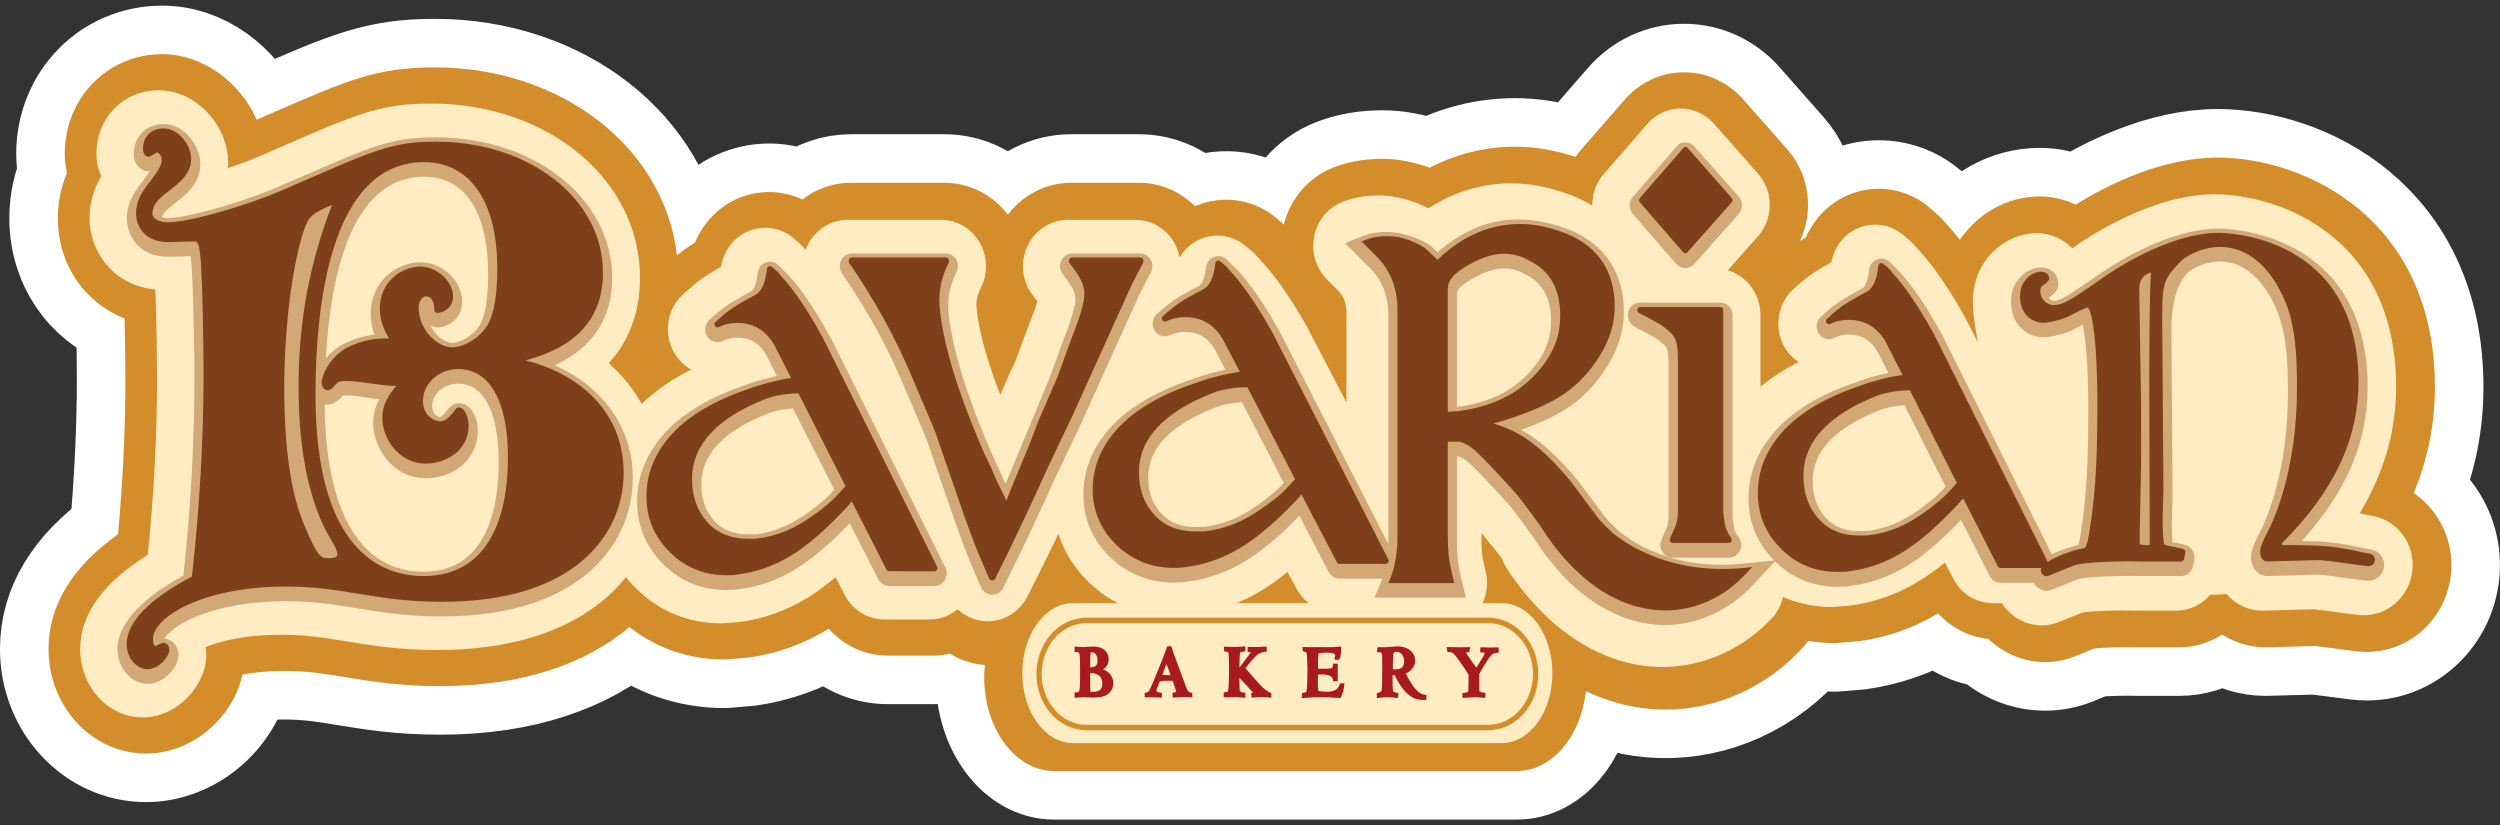 <?xml version="1.0" encoding="UTF-8"?>
<svg id="Layer_2" xmlns="http://www.w3.org/2000/svg" version="1.1" viewBox="0 0 206 68">
  <rect x="0" y="0" width="206" height="68" fill="#333333" stroke="none"/>
  <!-- Generator: Adobe Illustrator 29.6.1, SVG Export Plug-In . SVG Version: 2.1.1 Build 9)  -->
  <defs>
    <style>
      .st0 {
        fill: #d3a877;
      }

      .st1 {
        fill: #a81a1e;
      }

      .st2 {
        fill: #7d401a;
      }

      .st3 {
        stroke: #fff;
        stroke-linecap: round;
        stroke-linejoin: round;
        stroke-width: 8px;
      }

      .st3, .st4 {
        fill: #d38d2b;
      }

      .st5 {
        fill: #ffecc2;
      }
    </style>
  </defs>
  <path class="st3" d="M198.892,40.618c1.164-2.785,1.744-5.678,1.744-8.712,0-13.883-10.706-18.921-17.907-18.921-4.664,0-9.18,2.322-11.697,3.876-.897-.424-1.891-.675-2.944-.675-2.708,0-5.109,1.411-6.595,3.565-.412-.518-.817-.993-1.226-1.425.057.06.108.119.159.177l-.316-.354c-.199-.228-.414-.439-.64-.629l-.474-.411c-1.842-1.591-4.383-1.979-6.619-1.076-1.611.658-2.874,1.947-3.578,3.532-.17.106-.332.207-.485.303,1.156-2.446.812-5.461-1.049-7.568l-3.633-4.121c-1.251-1.417-3.031-2.228-4.892-2.22-1.859.008-3.63.827-4.872,2.258l-3.586,4.116c-.166.19-.316.392-.454.594-1.709-.56-3.381-.839-4.987-.839-2.468,0-4.841.596-7.035,1.732-1.282-.469-2.586-.733-3.907-.733-1.463,0-2.818.239-4.033.718-2.023.793-3.537,2.548-4.084,4.696-.036-.032-.069-.073-.106-.106l-.48-.405c-1.848-1.575-4.381-1.96-6.613-1.044-.038.011-.073.032-.113.049-1.226-1.227-2.88-1.935-4.631-1.935h-5.576c-2.063,0-3.971.997-5.216,2.627-1.253-1.647-3.174-2.627-5.231-2.627h-7.702c-1.466,0-2.862.499-3.996,1.378-1.596-.758-3.46-.82-5.153-.153-1.68.665-3,2.024-3.695,3.699-.328.204-.618.394-.877.582-.193.139-.399.3-.613.469-1.03-8.818-9.431-15.483-19.968-15.483-4.777,0-7.182,1.052-13.615,3.858,0,0-.6.262-1.045.452-1.386-3.111-4.428-5.397-7.79-5.397-4.5,0-8.027,3.611-8.027,8.218,0,.545.067,1.07.177,1.577-.412.997-.744,2.229-.744,3.707,0,3.856,2.212,6.978,5.497,8.279.042,1.758.066,3.694.066,5.126,0,3.982-.217,8.367-.606,12.649-3.785,2.7-5.727,5.872-5.727,9.47,0,4.741,3.597,8.601,8.027,8.601,3.779,0,7.153-2.889,7.95-6.502.901-.175,2.037-.305,3.429-.305,1.915,0,3.307.224,5.069.518,2.092.339,4.463.735,7.804.735,6.964,0,12.103-1.934,15.592-4.866,2.238,1.756,4.926,2.674,7.856,2.674,0,0,1.873-.156,2.028-.171,2.289-.328,4.487-1.11,6.535-2.365,1.231,1.385,2.98,2.209,4.848,2.209l3.733.004c.476,0,.947-.055,1.404-.16.863.528,1.846.852,2.884.935-.035.335-.057.677-.057,1.025,0,4.253,2.586,7.711,5.764,7.711h38.123c2.893,0,5.284-2.861,5.694-6.577,1.68.79,3.433,1.285,5.227,1.449,4.594.422,9.136-1.344,12.454-4.834.23-.239.438-.496.627-.761.728.117,1.474.183,2.236.183,0,0,1.846-.155,1.995-.164,2.252-.313,4.425-1.059,6.447-2.265.011-.004.022-.019.031-.023,1.085,1.185,2.55,1.941,4.142,2.105,1.233,1.178,2.876,1.911,4.684,1.911.841,0,1.674-.164,2.455-.48,0,0,.952-.386,1.572-.641.817-.092,2.592-.13,3.343-.104.078.002.16.006.239.006h3.453c1.286,0,2.486-.392,3.516-1.052,1.051.656,2.26,1.052,3.584,1.052.06,0,.117,0,.177-.004,0,0,3.361-.09,3.918-.106.197.026,1.734.222,1.734.222,1.315.183,1.911.266,2.537.266,3.83,0,6.944-3.221,6.944-7.172,0-2.39-1.187-4.608-3.108-5.927"/>
  <g>
    <path class="st4" d="M135.989,46.752l-.744.469c-1.03.535-1.908.805-2.634.805-1.222,0-2.714-1.014-4.467-3.051l-.399-.426-2.579-3.196-.516-.643c-1.68-1.847-2.765-2.991-3.261-3.447-.496-.449-.994-.743-1.485-.88h-1.311v7.953c0,1.087.077,1.99.228,2.695l.233.995h-4.698c.416-.986.622-2.205.622-3.665v-18.54c0-2.024-.702-3.663-2.11-4.937l-.627-.633c.456-.179,1.01-.271,1.66-.271.952,0,1.924.307,2.916.922l1.202,1.133c2.025-2.037,4.299-3.055,6.823-3.055,1.144,0,2.386.264,3.723.786,2.524,1.048,3.783,2.976,3.783,5.782,0,1.287-.383,2.559-1.147,3.816-.764,1.259-1.713,2.288-2.84,3.074-1.131.78-2.745,1.508-4.852,2.173l-1.204.354-.514.145h-.573c1.448.236,2.736.724,3.861,1.459,1.129.729,2.34,1.881,3.637,3.441l.117.141,2.172,2.91c.994,1.327,1.833,2.246,2.521,2.767.689.524,1.508.829,2.464.927M127.983,28.596c.268-.703.403-1.481.403-2.327,0-2.32-.919-3.922-2.749-4.815-.691-.379-1.414-.571-2.178-.571-.724,0-1.527.213-2.404.639-.877.428-1.51.837-1.891,1.24-.381.4-.571.839-.571,1.31v10.399l1.144-.07c2.178-.283,3.961-.967,5.355-2.048,1.395-1.087,2.358-2.337,2.891-3.756"/>
    <path class="st4" d="M93.843,21.935l-.409.767-.173.32-.347.701-3.422,7.576-1.51,3.315-1.857,3.882c-1.43,3.185-2.918,6.33-4.465,9.423-.427-.971-.735-1.692-.928-2.162-.195-.465-.562-1.444-1.102-2.93l-1.627-4.713c-.385-1.102-.637-1.824-.755-2.163-.27-.682-.773-1.871-1.507-3.567-.888-2.162-1.798-4.084-2.725-5.765-.93-1.673-1.895-3.234-2.9-4.683h7.702c-.533,1.065-.799,2.126-.799,3.185,0,1.151.279,2.772.844,4.872.558,2.107,1.496,4.685,2.809,7.736l.695,1.464.405.961.638,1.27.29.637.175.254.345-.891.235-.573,1.507-3.628.751-1.975,1.102-2.61.523-1.146,1.158-3.185c.695-1.739,1.043-2.97,1.043-3.694,0-.677-.328-1.445-.987-2.293l-.288-.384h5.576Z"/>
    <path class="st4" d="M12.181,18.023c0,.656.824.984,1.494.984,1.955,0,6.847-1.472,9.574-2.672,7.522-3.272,8.859-3.974,12.567-3.974,7.62,0,13.49,4.738,13.49,10.516,0,4.412-2.986,6.211-6.798,7.133l.208.273c4.326.927,8.29,3.978,8.29,9.1,0,4.847-3.808,10.35-14.722,10.35-5.512,0-7.883-1.251-12.877-1.251-7.055,0-11.175,2.614-11.175,4.576,0,.599.155.869.516.869l.565-.27c.157,0,.259.111.259.33,0,.322-.669,1.3-1.543,1.3-.622,0-1.445-.652-1.445-1.794,0-2.016,2.626-3.976,5.355-5.393.567-4.956.979-10.953.979-16.725,0-1.255-.051-8.339-.306-10.242-.053-.433-.157-1.089-.673-1.089-.824,0-1.647.053-2.212.053-1.751,0-2.371-1.142-2.371-2.128,0-.925.465-1.577.826-2.063.927-1.199,1.288-1.747,1.288-2.293s-.414-.925-.669-.925l-.669.379c-.102,0-.208-.158-.208-.379,0-.761.463-1.415,1.443-1.415,1.029,0,2.008,1.199,2.008,2.235,0,2.126-3.192,2.561-3.192,4.519M27.575,16.881c-2.163.814-2.367,1.306-2.575,1.634-.821,1.526-1.953,7.137-1.953,13.891,0,3.379.257,8.064,1.647,11.332.927,2.179,1.288,2.94,2.163,2.94.616,0,1.082-.055,1.082-.597,0-.656-.772-1.523-1.289-2.719-1.496-3.383-1.906-7.466-1.906-11.064,0-5.339.877-10.129,2.833-15.144,0,0,0-.271,0-.271ZM37.617,30.557c-1.7,0-3.143,1.304-3.143,2.88,0,1.312.93,1.966,1.702,1.966.669,0,1.235-.818,1.494-1.142.306,0,.564.656.564,1.202,0,2.062-1.904,2.881-3.245,2.881-2.161,0-3.343-2.013-3.343-3.486,0-1.197.72-2.124,1.492-2.885l-.104-.111c-.668.328-3.194-.326-4.686-.326-.206,0-.514,0-.773.164-.102.055-.512.597-.669.597-.202,0-.257-.215-.257-.379,0-.494.671-1.909,1.853-2.559,1.596-.874,3.039-.82,3.914-.765-.565-.923-.979-1.689-.979-2.776,0-2.02,1.651-3.164,3.092-3.164,1.288,0,2.422,1.144,2.422,2.182,0,.816-.722,1.087-1.032,1.087.053-.705-.306-1.361-.928-1.361-.514,0-.874.599-.874,1.195,0,1.962,1.649,3.543,3.039,3.543,1.08,0,2.623-.92,3.245-2.177.616-1.251.72-3.16.72-4.63,0-5.774-2.473-8.989-6.283-8.989-7.157,0-9.216,9.585-9.216,19.446,0,11.443,4.376,15.202,9.167,15.202,4.633,0,7.206-3.652,7.206-10.078,0-4.796-1.594-7.517-4.375-7.517"/>
    <path class="st4" d="M142.336,44.877h-4.625l.465-1.061c.14-.388.21-.79.21-1.21v-12.653c0-.867-.104-1.485-.31-1.856-.206-.373-.651-.78-1.339-1.231l-1.702-.916h6.595v16.655l.151,1.161c.031.128.086.256.15.383.102.258.239.501.405.727"/>
    <path class="st4" d="M179.589,46.427h-3.453c-1.012-.038-4.5,0-5.448.341l-2.16.878c-.124,0-.219-.113-.219-.226,0-.345,1.837-1.298,3.265-1.526.316-.038.507-.075.761-1.792.569-3.467.633-7.014.633-10.517,0-1.072-.035-8.083-1.078-8.083-.288,0-1.581.722-1.838.837-.602.23-1.426.42-1.839.42-.379,0-1.614-.264-1.614-1.907,0-1.182.886-1.753,1.488-1.753.157,0,.381.111.381.264,0,.119-.54.422-.604.539-.126.188-.126.416-.126.533,0,.954.824,1.411,1.299,1.411.855,0,1.202-.153,4.215-2.25,1.806-1.297,5.928-3.699,9.475-3.699,2.032,0,11.222,1.065,11.222,12.01,0,4.267-1.649,8.194-5.421,12.272l-.823.841-.064.226c0,.305.221.377.347.377,3.646,0,4.281.119,6.624.614l.573.115c.064.038.126.111.126.192,0,.185-.157.266-.255.266-.409,0-3.453-.499-4.12-.499l-4.248.117c-.252,0-.316-.383-.316-.533,0-.303.381-1.108.571-1.445,1.171-2.254,2.473-6.443,2.473-12.046,0-2.554-.095-5.184-1.08-7.438-.888-2.015-2.661-4.459-5.545-4.459-1.492,0-2.916.765-3.391,1.261-1.554,1.636-1.649,1.788-1.618,5.561l.095,13.346-.064,2.439c0,.918,0,2.286.286,2.439.221.111,1.362.305,1.587.379l-.1.497 0.0 0ZM177.215,45.622l.064-.339-.031-12.771c0-2.324,0-8.004.159-9.946-.159,0-1.523.115-1.523,1.717l.16,9.796v4.348l-.129,6.36c0,.497.035.688.097.765l.54.072h.664-0Z"/>
    <polygon class="st4" points="135.18 16.882 138.741 21.003 142.399 16.882 138.764 12.764 135.18 16.882"/>
    <path class="st4" d="M76.871,47.219l-3.728-.004-3.029-5.946-.587.69c-1.665,1.811-3.195,3.138-4.582,3.991-1.383.848-2.838,1.364-4.365,1.54-.179.034-.461.053-.852.053-1.776,0-3.274-.614-4.5-1.839-1.226-1.229-1.837-2.693-1.837-4.397,0-1.854.695-3.524,2.083-5.015,1.386-1.491,3.469-2.699,6.243-3.624.461-.177,1.04-.352,1.734-.533.693-.173,1.362-.3,2.004-.371l-1.496-2.932c-.748-1.387-1.87-2.082-3.361-2.082-.569,0-1.1.124-1.6.375.463-.426.852-.754,1.175-.986.319-.232.797-.526,1.437-.882l.589-.32c.606-.285.978-1.063,1.122-2.348l.48.428.319.377c.817.888,1.709,2.15,2.668,3.784l.638,1.123s9.442,18.919,9.442,18.919ZM69.848,40.495l-4.022-7.932c-1.136,0-2.134.16-2.986.477-4.124,1.64-6.19,3.916-6.19,6.833,0,1.496.436,2.731,1.306,3.709.875.978,2.041,1.466,3.502,1.466h.695c.965-.109,1.86-.343,2.699-.703.835-.362,1.755-.923,2.752-1.683.465-.36.819-.66,1.067-.89.252-.237.642-.667,1.176-1.278"/>
    <path class="st4" d="M152.783,52.902c.005,0,.016-.004.024-.004-.007,0-.029.004-.029.004h.006Z"/>
    <path class="st4" d="M153.308,52.826h-.004s-.075.004-.08.004c-.139.019-.275.053-.418.068.084-.011.502-.072.502-.072"/>
    <path class="st4" d="M198.892,40.618c1.164-2.785,1.744-5.678,1.744-8.712,0-13.883-10.706-18.921-17.907-18.921-4.664,0-9.18,2.322-11.697,3.876-.897-.424-1.891-.675-2.944-.675-2.708,0-5.109,1.411-6.595,3.565-.412-.518-.817-.993-1.226-1.425.057.06.108.119.159.177l-.316-.354c-.199-.228-.414-.439-.64-.629l-.474-.411c-1.842-1.591-4.383-1.979-6.619-1.076-1.611.658-2.874,1.947-3.578,3.532-.17.106-.332.207-.485.303,1.156-2.446.812-5.461-1.049-7.568l-3.633-4.121c-1.251-1.417-3.031-2.228-4.892-2.22-1.859.008-3.63.827-4.872,2.258l-3.586,4.116c-.166.19-.316.392-.454.594-1.709-.56-3.381-.839-4.987-.839-2.468,0-4.841.596-7.035,1.732-1.282-.469-2.586-.733-3.907-.733-1.463,0-2.818.239-4.033.718-2.023.793-3.537,2.548-4.084,4.696-.036-.032-.069-.073-.106-.106l-.48-.405c-1.848-1.575-4.381-1.96-6.613-1.044-.038.011-.073.032-.113.049-1.226-1.227-2.88-1.935-4.631-1.935h-5.576c-2.063,0-3.971.997-5.216,2.627-1.253-1.647-3.174-2.627-5.231-2.627h-7.702c-1.466,0-2.862.499-3.996,1.378-1.596-.758-3.46-.82-5.153-.153-1.68.665-3,2.024-3.695,3.699-.328.204-.618.394-.877.582-.193.139-.399.3-.613.469-1.03-8.818-9.431-15.483-19.968-15.483-4.777,0-7.182,1.052-13.615,3.858,0,0-.6.262-1.045.452-1.386-3.111-4.428-5.397-7.79-5.397-4.5,0-8.027,3.611-8.027,8.218,0,.545.067,1.07.177,1.577-.412.997-.744,2.229-.744,3.707,0,3.856,2.212,6.978,5.497,8.279.042,1.758.066,3.694.066,5.126,0,3.982-.217,8.367-.606,12.649-3.785,2.7-5.727,5.872-5.727,9.47,0,4.741,3.597,8.601,8.027,8.601,3.779,0,7.153-2.889,7.95-6.502.901-.175,2.037-.305,3.429-.305,1.915,0,3.307.224,5.069.518,2.092.339,4.463.735,7.804.735,6.964,0,12.103-1.934,15.592-4.866,2.238,1.756,4.926,2.674,7.856,2.674,0,0,1.873-.156,2.028-.171,2.289-.328,4.487-1.11,6.535-2.365,1.231,1.385,2.98,2.209,4.848,2.209l3.733.004c.476,0,.947-.055,1.404-.16.863.528,1.846.852,2.884.935-.035.335-.057.677-.057,1.025,0,4.253,2.586,7.711,5.764,7.711h38.123c2.893,0,5.284-2.861,5.694-6.577,1.68.79,3.433,1.285,5.227,1.449,4.594.422,9.136-1.344,12.454-4.834.23-.239.438-.496.627-.761.728.117,1.474.183,2.236.183,0,0,1.846-.155,1.995-.164,2.252-.313,4.425-1.059,6.447-2.265.011-.004.022-.019.031-.023,1.085,1.185,2.55,1.941,4.142,2.105,1.233,1.178,2.876,1.911,4.684,1.911.841,0,1.674-.164,2.455-.48,0,0,.952-.386,1.572-.641.817-.092,2.592-.13,3.343-.104.078.002.16.006.239.006h3.453c1.286,0,2.486-.392,3.516-1.052,1.051.656,2.26,1.052,3.584,1.052.06,0,.117,0,.177-.004,0,0,3.361-.09,3.918-.106.197.026,1.734.222,1.734.222,1.315.183,1.911.266,2.537.266,3.83,0,6.944-3.221,6.944-7.172,0-2.39-1.187-4.608-3.108-5.927M59.609,26.226c-.064.026-.135.049-.197.073.097-.038.192-.073.288-.102-.033.006-.058.021-.091.028M190.986,53.226c.005,0,.128-.004.128-.004-.095.004-.082.004-.128.004"/>
    <path class="st4" d="M61.845,54.168h-.002s-.08.008-.088.008c-.137.019-.275.055-.412.068.08-.009.502-.072.502-.075"/>
    <path class="st4" d="M61.319,54.253c.005-.004.018-.004.024-.009-.005.006-.029.009-.029.009h.005Z"/>
    <path class="st5" d="M98.288,50.674c0-.004,0,0-.004,0l-.042.004c-.078.008-.155.026-.235.04.051-.006.281-.043.281-.043"/>
    <path class="st5" d="M152.494,49.899h-.004s-.036.004-.042.004c-.078.011-.155.034-.232.04.049-.006.277-.04.277-.043"/>
    <path class="st5" d="M196.791,42.989c-.359-.213-.753-.369-1.158-.452l-.573-.113c-.224-.047-.423-.089-.626-.126,1.999-3.309,3.004-6.739,3.004-10.387,0-12.573-9.8-15.9-14.981-15.9-5.184,0-10.5,3.592-11.589,4.37-.035.023-.073.051-.109.075-.75-.765-1.793-1.242-2.946-1.242-2.524,0-5.251,2.156-5.251,5.642,0,1.376.421,3.358.421,3.358l-1.145-2.222c-.033-.066-.069-.126-.104-.19l-.635-1.072c-1.091-1.802-2.092-3.164-3.071-4.212l-.314-.352c-.111-.13-.232-.247-.359-.356l-.472-.409c-1.043-.897-2.48-1.138-3.743-.62-1.176.484-2.001,1.562-2.24,2.831-.668.367-1.189.677-1.583.95-.438.305-.927.707-1.497,1.216-.841.746-1.282,1.813-1.282,2.889,0,.714.193,1.44.593,2.081.281.45.657.797,1.071,1.078-1.184.612-2.234,1.283-3.141,2.045v-5.917c0-1.753-1.138-3.223-2.692-3.679l2.484-2.8c1.299-1.461,1.302-3.703.007-5.164l-3.63-4.12c-.708-.797-1.704-1.251-2.752-1.249-1.045.002-2.045.465-2.739,1.27l-3.584,4.12c-.647.739-.963,1.673-.95,2.604-.472-.283-.976-.543-1.516-.767-.026-.008-.044-.017-.071-.028-1.755-.69-3.46-1.035-5.054-1.035-2.47,0-4.76.699-6.858,2.058-1.339-.686-2.705-1.057-4.084-1.057-1.105,0-2.112.179-2.993.524-1.198.469-2.079,1.536-2.338,2.836-.263,1.295.135,2.636,1.051,3.558l.629.639c.049.051.102.1.155.145.584.531.823,1.116.823,2.015v7.34l-3.288-6.311c-.035-.064-.069-.128-.109-.192l-.635-1.065c-1.131-1.843-2.158-3.236-3.174-4.287.029.026.06.064.091.096l-.319-.358c-.111-.119-.232-.239-.356-.343l-.48-.409c-1.043-.891-2.475-1.125-3.734-.607-.746.313-1.342.856-1.745,1.536-.08-.418-.217-.833-.434-1.217-.664-1.168-1.88-1.89-3.197-1.89h-5.577c-1.424,0-2.719.846-3.338,2.173-.244.524-.367,1.091-.367,1.653,0,.854.281,1.705.817,2.395l.29.377c.042.049.053.073.084.113-.095.341-.281.921-.664,1.856-.015.041-.029.077-.046.115,0,0-1.009,2.706-1.107,2.972-.097.209-.456.978-.456.978-.015.032-.031.07-.046.1,0,0-.407.942-.731,1.698-.54-1.408-.978-2.674-1.273-3.758-.611-2.241-.699-3.3-.699-3.731,0-.407.117-.84.365-1.329.288-.556.429-1.176.429-1.787,0-.686-.177-1.368-.531-1.973-.671-1.15-1.877-1.852-3.174-1.852h-7.702c-1.393,0-2.672.81-3.301,2.097-.062.122-.111.245-.157.367l-.08-.094c-.111-.132-.23-.253-.357-.366l-.48-.428c-1.041-.923-2.49-1.18-3.768-.66-1.226.494-2.085,1.624-2.291,2.964-.691.384-1.227.714-1.632,1.01-.441.32-.936.735-1.516,1.266-.812.748-1.229,1.787-1.229,2.836,0,.737.204,1.478.622,2.126.339.524.788.927,1.291,1.217-1.598.812-2.958,1.745-4.064,2.832-.697-1.244-1.61-2.376-2.719-3.351,2.012-2.192,2.575-4.817,2.575-7.057,0-8.045-7.553-14.341-17.194-14.341-4.195,0-6.119.841-12.492,3.616l-1.508.66c-.819.358-1.786.716-2.769,1.04.005-.119.033-.222.033-.347,0-3.226-2.672-6.062-5.716-6.062-2.933,0-5.145,2.259-5.145,5.246,0,.667.146,1.281.392,1.83-.469.805-.959,1.962-.959,3.449,0,2.723,1.911,5.567,5.422,5.891.093,2.305.139,5.638.139,7.515,0,4.517-.274,9.532-.761,14.345-3.693,2.305-5.572,4.913-5.572,7.774,0,3.102,2.307,5.625,5.145,5.625,2.957,0,5.249-2.755,5.249-5.132,0-.23-.027-.449-.062-.667,1.262-.501,3.272-1.014,6.194-1.014,2.139,0,3.706.262,5.521.563,1.988.322,4.237.694,7.352.694,7.887,0,12.818-2.571,15.578-6.006.243.315.507.616.793.899,1.91,1.911,4.355,2.915,7.079,2.915,0,0,1.43-.109,1.514-.115,1.959-.264,3.839-.937,5.599-2.013.744-.458,1.507-1.027,2.287-1.681.27.528.733,1.44.733,1.44.644,1.255,1.904,2.045,3.278,2.045h3.734c.85,0,1.658-.305,2.307-.841.642.597,1.477.957,2.375.986,1.412.045,2.721-.756,3.381-2.048.863-1.689,1.713-3.411,2.546-5.143.482,1.5,1.342,2.861,2.552,4.023,1.888,1.813,4.306,2.768,6.987,2.768,0,0,1.415-.109,1.494-.113,1.928-.251,3.785-.884,5.523-1.903.761-.447,1.538-.999,2.333-1.645.268.505.726,1.37.726,1.37.653,1.221,1.895,1.979,3.248,1.979h1.105c.71.895,1.773,1.425,2.905,1.425h4.697c1.151,0,2.238-.541,2.947-1.476.529-.688.806-1.534.806-2.401,0-.302-.033-.607-.104-.908,0,0-.197-.84-.219-.938-.051-.251-.137-.805-.137-1.841v-.422c.193.241,1.036,1.285,1.694,2.099.106.317.25.618.438.899,3.141,4.753,7.297,7.589,11.697,7.998,3.703.334,7.37-1.091,10.061-3.922.485-.511.801-1.134.952-1.796,1.242.537,2.601.825,4.044.825,0,0,1.41-.109,1.49-.117,1.922-.251,3.781-.888,5.512-1.918.748-.441,1.507-.993,2.293-1.626.257.49.71,1.351.71,1.351.649,1.232,1.895,1.992,3.25,1.996h.737c.715,1.104,1.931,1.828,3.309,1.828.471,0,.939-.089,1.381-.271,0,0,1.563-.633,1.928-.782.75-.138,3.117-.209,4.164-.164.046,0,.087.002.135.002h3.454c1.109,0,2.116-.509,2.807-1.321.089.004.175.008.263.008.359,0,.715-.025,1.065-.07.735.852,1.778,1.383,2.964,1.383.033,0,.066-.002.097-.002,0,0,3.863-.107,4.115-.111.336.019,1.415.172,2.006.256,1.277.173,1.74.232,2.15.232,2.216,0,4.016-1.856,4.016-4.148,0-1.457-.77-2.823-2.012-3.556M171.696,50.427c.005-.004.095-.04.095-.04-.069.028-.073.032-.095.04M190.699,50.201h.066-.066Z"/>
    <path class="st5" d="M61.02,51.247l-.004.004s-.044.004-.047.004c-.077.009-.151.026-.232.038.049-.006.283-.041.283-.045"/>
    <path class="st5" d="M60.72,51.297c.005,0,.013,0,.016-.004-.004.004-.018.004-.018.004h.002Z"/>
    <path class="st0" d="M26.95,47.867c-.289,0-.565-.171-.693-.458-7.483-16.749.224-31.328.303-31.474.207-.383.671-.517,1.038-.304.367.212.499.692.294,1.073-.075.138-7.395,14.046-.249,30.042.176.396.009.865-.372,1.047-.105.05-.214.074-.321.074Z"/>
    <path class="st0" d="M179.714,46.416h-3.453c-1.014-.041-4.503,0-5.453.341l-2.158.878c-.124,0-.219-.113-.219-.23,0-.341,1.84-1.295,3.265-1.523.317-.041.507-.077.761-1.792.571-3.467.633-7.012.633-10.517,0-1.074-.031-8.085-1.076-8.085-.286,0-1.587.724-1.838.839-.604.23-1.426.418-1.838.418-.381,0-1.616-.266-1.616-1.907,0-1.178.888-1.753,1.49-1.753.155,0,.379.113.379.266,0,.121-.54.426-.604.539-.126.187-.126.416-.126.53,0,.955.821,1.411,1.299,1.411.857,0,1.206-.155,4.217-2.252,1.807-1.291,5.924-3.692,9.475-3.692,2.028,0,11.222,1.063,11.222,12.002,0,4.268-1.649,8.194-5.422,12.272l-.823.839-.064.234c0,.305.221.381.35.381,3.642,0,4.279.115,6.623.611l.573.115c.06.034.124.111.124.192,0,.187-.159.266-.254.266-.412,0-3.454-.499-4.118-.499l-4.248.117c-.253,0-.317-.383-.317-.533,0-.307.381-1.106.571-1.445,1.173-2.258,2.473-6.447,2.473-12.048,0-2.554-.095-5.186-1.078-7.436-.888-2.02-2.663-4.461-5.55-4.461-1.488,0-2.913.761-3.389,1.259-1.556,1.64-1.647,1.794-1.616,5.565l.095,13.342-.062,2.439c0,.914,0,2.29.283,2.442.224.113,1.362.302,1.587.381l-.097.496h0ZM177.339,45.615l.062-.343-.031-12.773c0-2.322,0-8.0.155-9.948-.155,0-1.517.115-1.517,1.719l.159,9.794v4.348l-.128,6.366c0,.496.031.686.095.763l.538.075h.668-0Z"/>
    <path class="st0" d="M168.651,48.686c-.682,0-1.236-.574-1.236-1.281,0-1.443,2.937-2.275,3.856-2.499.045-.169.105-.467.182-.975.572-3.484.62-7.026.62-10.357,0-3.349-.212-5.782-.452-6.818-.228.12-.497.259-.639.333-.182.094-.326.167-.395.201-.689.263-1.646.508-2.25.508-1.017,0-2.633-.802-2.633-2.957,0-1.732,1.302-2.805,2.508-2.805.671,0,1.396.504,1.396,1.318,0,.613-.447.939-.773,1.176.043.195.337.252.34.252.5,0,.657,0,3.634-2.072.898-.642,5.648-3.872,10.042-3.872.5,0,12.24.149,12.24,13.054,0,4.546-1.724,8.587-5.416,12.685,2.405.037,3.231.191,5.267.622l.561.11c.107.022.208.061.303.116.399.23.647.655.647,1.11,0,.725-.57,1.316-1.27,1.316-.198,0-.948-.098-1.786-.215-.809-.112-2.031-.283-2.333-.283l-4.22.116h0c-.789,0-1.363-.681-1.363-1.583,0-.679.591-1.765.709-1.975.536-1.031,2.335-5.006,2.335-11.519,0-2.4-.077-4.919-.987-7.004-.631-1.434-2.07-3.843-4.624-3.843-1.252,0-2.397.668-2.665.946-.9.95-1.341,2.556-1.323,4.818l.096,13.344-.062,2.473c0,.346,0,1.088.043,1.546.123.024.264.052.397.079.331.07.629.136.739.177.484.169.769.683.67,1.2l-.096.495c-.096.491-.513.845-.997.845h-3.452c-1.345-.05-4.455.044-5.119.283l-2.12.863c-.118.048-.244.074-.372.074l-0-0ZM173.127,25.016c.541.872.98,3.062.98,8.558,0,3.421-.05,7.063-.647,10.694-.062.421-.126.802-.212,1.139.636-.031,1.268-.046,1.795-.05-.018-.18-.021-.375-.021-.582l.126-10.713-.159-9.776c0-.201.016-.388.043-.565-.385.241-.746.484-1.079.721-.297.208-.572.398-.826.572h-0ZM188.18,22.392c.454.622.86,1.332,1.209,2.127,1.078,2.468,1.168,5.241,1.168,7.871,0,4.196-.688,7.413-1.398,9.616,2.647-3.283,3.897-6.541,3.897-10.116,0-5.363-2.403-8.101-4.877-9.498Z"/>
    <path class="st0" d="M93.937,21.935l-.405.763-.173.322-.348.699-3.423,7.593-1.507,3.315-1.859,3.886c-1.43,3.189-2.918,6.341-4.465,9.443-.427-.98-.735-1.705-.928-2.171-.193-.469-.56-1.44-1.102-2.932l-1.621-4.721c-.388-1.102-.638-1.826-.759-2.165-.268-.68-.773-1.873-1.507-3.573-.89-2.167-1.797-4.091-2.725-5.774-.93-1.675-1.895-3.236-2.9-4.685h7.702c-.534,1.059-.801,2.126-.801,3.185,0,1.151.285,2.78.843,4.885.56,2.103,1.497,4.687,2.811,7.745l.695,1.468.407.957.638,1.272.29.641.173.254.348-.895.232-.571,1.505-3.641.753-1.975,1.103-2.612.522-1.148,1.158-3.187c.697-1.741,1.043-2.978,1.043-3.701,0-.677-.33-1.445-.985-2.293l-.292-.384s5.576,0,5.576,0Z"/>
    <path class="st0" d="M81.758,49.008h-.027c-.39-.011-.741-.252-.901-.62-.429-.986-.741-1.717-.935-2.186-.198-.482-.57-1.465-1.12-2.98l-2.381-6.896c-.253-.637-.755-1.82-1.482-3.506-.883-2.15-1.783-4.056-2.679-5.679-.903-1.631-1.861-3.176-2.843-4.595-.223-.32-.253-.742-.078-1.091s.524-.571.905-.571h7.702c.356,0,.686.191.869.506.185.313.196.705.032,1.031-.454.9-.684,1.809-.684,2.7,0,1.043.271,2.593.807,4.606.543,2.048,1.471,4.605,2.759,7.597l1.161,2.547,3.653-8.815,1.129-3.112c.851-2.129.976-3.0.976-3.331,0-.296-.132-.821-.762-1.638l-.297-.394c-.239-.317-.283-.745-.112-1.106.171-.363.525-.591.914-.591h5.575c.36,0,.691.195.875.515.183.318.191.714.018,1.04l-.914,1.761-4.914,10.875-1.868,3.903c-1.425,3.182-2.934,6.373-4.471,9.459-.175.351-.525.571-.905.571ZM72.147,22.986c.636.996,1.254,2.035,1.851,3.112.937,1.697,1.872,3.677,2.779,5.885.732,1.699,1.241,2.9,1.514,3.587l2.396,6.933c.527,1.454.889,2.411,1.079,2.873.018.044.036.088.057.136.344-.705.684-1.413,1.024-2.127-.278-.037-.534-.191-.7-.432l-.175-.254c-.037-.053-.068-.109-.094-.166l-2.02-4.319c-1.343-3.125-2.307-5.781-2.877-7.93-.591-2.225-.88-3.914-.88-5.162,0-.712.103-1.426.308-2.135,0,0-4.262,0-4.262,0ZM90.266,22.986c.258.561.388,1.106.388,1.627,0,.878-.367,2.219-1.119,4.102l-.426,1.17,3.122-6.899s-1.966,0-1.966,0Z"/>
    <path class="st0" d="M168.574,46.972h-3.73l-3.03-5.942-.587.69c-1.667,1.807-3.194,3.138-4.578,3.988-1.384.846-2.84,1.362-4.366,1.538-.177.038-.463.051-.854.051-1.776,0-3.274-.607-4.5-1.837-1.224-1.223-1.837-2.684-1.837-4.393,0-1.845.695-3.518,2.083-5.009,1.384-1.493,3.467-2.699,6.243-3.622.465-.177,1.043-.358,1.736-.533.695-.173,1.362-.302,2.003-.373l-1.496-2.932c-.744-1.381-1.868-2.075-3.36-2.075-.571,0-1.102.119-1.6.373.461-.428.854-.756,1.175-.987.316-.23.797-.526,1.437-.882l.585-.318c.609-.286.981-1.063,1.122-2.348l.482.426.319.379c.819.886,1.707,2.148,2.668,3.782l.638,1.121s9.444,18.905,9.444,18.905ZM161.547,40.254l-4.016-7.928c-1.138,0-2.134.164-2.988.477-4.127,1.636-6.192,3.914-6.192,6.833,0,1.493.436,2.725,1.31,3.707.874.974,2.036,1.464,3.5,1.464h.693c.965-.106,1.864-.345,2.699-.705.835-.36,1.753-.92,2.752-1.685.463-.358.817-.656,1.069-.889.25-.232.64-.661,1.173-1.274"/>
    <path class="st0" d="M151.429,48.348c-2.045,0-3.797-.72-5.208-2.137-1.421-1.419-2.144-3.153-2.144-5.146,0-2.12.796-4.049,2.367-5.736,1.494-1.61,3.737-2.921,6.665-3.894.454-.175,1.069-.368,1.806-.554.233-.059.461-.11.684-.158l-.835-1.636c-.554-1.027-1.339-1.515-2.46-1.515-.424,0-.8.086-1.149.265-.452.23-1.006.085-1.291-.353-.287-.434-.217-1.02.16-1.369.499-.464.924-.817,1.272-1.069.335-.243.851-.561,1.537-.944l.595-.324c.24-.114.479-.558.586-1.537.041-.386.287-.718.638-.859.354-.144.75-.072,1.035.18l.903.911c.844.911,1.762,2.208,2.771,3.929l.647,1.132,9.47,18.957c.164.326.15.716-.034,1.029-.185.313-.515.504-.869.504h-3.73c-.378,0-.723-.215-.899-.561l-2.355-4.619c-1.599,1.684-3.078,2.943-4.421,3.769-1.516.924-3.121,1.487-4.773,1.677-.146.037-.454.059-.967.059h-0ZM148.011,36.678c-.034.035-.068.072-.102.107-1.211,1.301-1.799,2.702-1.799,4.281,0,1.423.499,2.611,1.526,3.638,1.033,1.038,2.275,1.542,3.792,1.542.476,0,.615-.022.647-.029.602-.07,1.181-.191,1.744-.364l-.659.006c-1.746,0-3.174-.605-4.246-1.802-1.049-1.18-1.58-2.665-1.58-4.42,0-1.06.226-2.048.677-2.957ZM165.459,45.922h1.446l-9.29-18.442c-.737-1.257-1.436-2.289-2.079-3.075-.29.596-.693,1.012-1.213,1.257l-.237.131c1.026.401,1.863,1.176,2.465,2.293l1.507,2.954c.077.147.114.311.118.473.103.088.192.199.256.326l4.015,7.928c.087.173.125.364.114.55.059.066.112.142.153.225l2.745,5.381h-0ZM156.924,33.395c-.757.044-1.443.179-2.041.398-3.703,1.469-5.514,3.383-5.514,5.843,0,1.228.34,2.208,1.04,2.996.679.756,1.58,1.124,2.752,1.124h.693c.743-.086,1.555-.298,2.308-.624.761-.328,1.615-.852,2.538-1.559.427-.331.759-.609.994-.826.151-.142.358-.363.622-.657l-3.391-6.695Z"/>
    <polygon class="st0" points="135.301 16.917 138.863 21.038 142.52 16.917 138.887 12.797 135.301 16.917"/>
    <path class="st0" d="M138.863,22.09h-.007c-.287-.002-.559-.129-.752-.351l-3.562-4.122c-.346-.399-.344-1.003.004-1.402l3.585-4.119c.192-.221.447-.425.755-.348.287,0,.559.125.752.342l3.634,4.119c.354.403.353,1.018-.002,1.419l-3.657,4.122c-.192.217-.465.34-.75.34ZM136.667,16.918l2.207,2.554,2.269-2.558-2.251-2.551-2.225,2.554Z"/>
    <path class="st0" d="M76.994,47.241l-3.73-.004-3.028-5.942-.587.688c-1.665,1.809-3.194,3.14-4.58,3.99-1.383.848-2.842,1.362-4.368,1.538-.175.036-.46.055-.852.055-1.776,0-3.274-.611-4.498-1.839-1.226-1.225-1.837-2.691-1.837-4.398,0-1.849.693-3.516,2.081-5.013,1.388-1.487,3.469-2.699,6.247-3.622.46-.175,1.038-.354,1.735-.533.693-.181,1.361-.301,2.001-.371l-1.494-2.932c-.748-1.385-1.87-2.082-3.361-2.082-.571,0-1.102.124-1.6.369.463-.42.854-.75,1.175-.98.319-.232.799-.526,1.439-.882l.587-.32c.606-.285.979-1.067,1.118-2.348l.482.426.321.379c.817.886,1.709,2.148,2.667,3.784l.638,1.117,9.444,18.922v0ZM69.97,40.517l-4.02-7.93c-1.138,0-2.134.155-2.988.481-4.126,1.634-6.19,3.91-6.19,6.829,0,1.493.436,2.729,1.31,3.707.872.974,2.039,1.47,3.498,1.47h.695c.965-.109,1.862-.347,2.701-.707.834-.362,1.751-.92,2.752-1.683.461-.36.815-.661,1.065-.893.25-.234.642-.663,1.176-1.274"/>
    <path class="st0" d="M59.85,48.616c-2.041,0-3.794-.72-5.208-2.137-1.421-1.421-2.144-3.156-2.144-5.153,0-2.116.796-4.049,2.365-5.74,1.509-1.616,3.753-2.924,6.669-3.894.449-.173,1.062-.363,1.803-.552.226-.059.454-.114.682-.162l-.832-1.634c-.557-1.031-1.343-1.52-2.462-1.52-.415,0-.796.088-1.163.269-.458.219-1.006.066-1.286-.372-.278-.438-.203-1.02.178-1.366.499-.455.919-.808,1.265-1.056.34-.247.853-.563,1.539-.944l.595-.324c.23-.11.476-.556.582-1.537.041-.386.287-.716.638-.859.346-.142.748-.075,1.033.179l.907.911c.841.911,1.783,2.245,2.771,3.931l.645,1.13,9.47,18.974c.164.326.15.716-.036,1.029-.183.313-.513.504-.867.504h-.002l-3.73-.004c-.376,0-.723-.217-.898-.561l-2.353-4.619c-1.596,1.686-3.076,2.943-4.424,3.767-1.505.924-3.11,1.489-4.773,1.678-.128.031-.479.063-.964.063ZM56.437,36.928c-.037.039-.073.077-.109.114-1.209,1.303-1.797,2.705-1.797,4.284,0,1.426.499,2.617,1.526,3.644,1.037,1.04,2.276,1.544,3.792,1.544.299,0,.515-.006.65-.035.598-.07,1.176-.19,1.735-.361l-.655.006c-1.744,0-3.172-.609-4.244-1.807-1.049-1.174-1.58-2.661-1.58-4.42,0-1.066.228-2.056.682-2.968ZM73.878,46.187l1.446.002-9.289-18.455c-.736-1.253-1.434-2.288-2.084-3.079-.29.598-.693,1.02-1.206,1.261l-.237.131c1.022.403,1.858,1.178,2.462,2.297l1.507,2.956c.077.149.116.313.118.475.103.088.191.199.256.326l4.02,7.93c.089.175.125.368.114.556.059.066.109.14.15.221,0,0,2.743,5.381,2.743,5.381ZM65.343,33.654c-.771.046-1.452.179-2.027.398-3.715,1.472-5.527,3.384-5.527,5.845,0,1.231.34,2.21,1.04,2.994.68.762,1.582,1.132,2.75,1.132h.696c.743-.09,1.557-.302,2.31-.626.761-.331,1.617-.856,2.538-1.559.422-.329.755-.611.989-.828.153-.144.362-.364.627-.659,0,0-3.397-6.697-3.397-6.697Z"/>
    <path class="st0" d="M114.171,46.631h-3.796l-3.082-5.908-.596.684c-1.694,1.798-3.248,3.117-4.656,3.961-1.408.846-2.891,1.353-4.441,1.536-.181.032-.469.051-.866.051-1.806,0-3.33-.607-4.578-1.828-1.244-1.214-1.866-2.672-1.866-4.37,0-1.834.706-3.5,2.116-4.981,1.41-1.479,3.531-2.68,6.351-3.599.474-.177,1.06-.354,1.767-.528.706-.181,1.383-.305,2.034-.375l-1.519-2.91c-.759-1.379-1.9-2.065-3.418-2.065-.578,0-1.122.121-1.627.366.472-.42.87-.75,1.195-.974.323-.232.812-.526,1.463-.878l.598-.317c.615-.286.996-1.065,1.142-2.337l.487.426.325.373c.832.884,1.736,2.139,2.712,3.76l.651,1.117s9.606,18.796,9.606,18.796ZM107.023,39.952l-4.089-7.883c-1.156,0-2.17.156-3.039.477-4.197,1.628-6.296,3.89-6.296,6.788,0,1.479.443,2.714,1.333,3.684.888.971,2.074,1.455,3.56,1.455h.706c.978-.106,1.893-.337,2.743-.699.85-.356,1.786-.916,2.8-1.67.471-.358.832-.658,1.085-.89.254-.228.655-.652,1.196-1.263"/>
    <path class="st0" d="M96.732,48.005c-2.064,0-3.84-.712-5.276-2.115-1.45-1.415-2.184-3.143-2.184-5.135,0-2.115.81-4.038,2.406-5.716,1.521-1.596,3.797-2.895,6.77-3.865.465-.175,1.087-.366,1.838-.55.232-.059.463-.112.691-.16l-.835-1.603c-.566-1.025-1.371-1.513-2.524-1.513-.435,0-.825.086-1.193.267-.456.221-1.006.063-1.286-.379-.276-.44-.196-1.023.189-1.367.509-.456.94-.81,1.291-1.053.335-.241.859-.556,1.559-.937l.604-.32c.24-.112.486-.556.597-1.524.043-.385.289-.714.636-.856.347-.144.745-.074,1.031.175l.91.898c.851.904,1.81,2.229,2.821,3.907l.657,1.134,9.636,18.845c.166.326.155.718-.029,1.034-.183.315-.515.508-.871.508h-3.796c-.374,0-.718-.212-.894-.552l-2.412-4.619c-1.628,1.68-3.138,2.939-4.519,3.767-1.51.907-3.138,1.47-4.836,1.669-.159.031-.502.059-.983.059ZM93.294,36.345c-.057.055-.112.112-.166.169-1.225,1.288-1.822,2.676-1.822,4.242,0,1.412.506,2.591,1.546,3.607,1.062,1.036,2.33,1.54,3.879,1.54.317,0,.547-.009.691-.035.59-.07,1.16-.188,1.712-.351l-.643.006c-1.77,0-3.215-.6-4.298-1.783-1.069-1.165-1.612-2.646-1.612-4.406,0-1.073.239-2.07.712-2.989h-0ZM110.983,45.58h1.502l-9.442-18.322c-.761-1.261-1.48-2.299-2.143-3.086-.297.607-.711,1.038-1.234,1.281l-.226.121c1.031.399,1.874,1.167,2.481,2.271l1.53,2.93c.078.149.119.313.123.478.103.086.191.195.256.32l4.09,7.882c.091.175.13.366.119.554.057.064.107.136.148.215,0,0,2.796,5.355,2.796,5.355ZM102.334,33.137c-.794.044-1.496.177-2.096.399-3.778,1.465-5.621,3.362-5.621,5.797,0,1.22.346,2.188,1.054,2.961.695.758,1.615,1.126,2.821,1.126h.707c.775-.088,1.603-.298,2.356-.618.771-.324,1.642-.847,2.593-1.551.429-.328.768-.607,1.003-.823.157-.14.367-.355.632-.642,0,0-3.45-6.649-3.45-6.649Z"/>
    <path class="st0" d="M142.46,44.906h-4.631l.469-1.063c.139-.386.208-.784.208-1.204v-12.651c0-.867-.102-1.489-.308-1.856-.208-.373-.653-.784-1.341-1.234l-1.7-.916h6.592v16.657l.157,1.157c.031.13.082.258.15.384.1.264.235.501.405.726"/>
    <path class="st0" d="M142.459,45.957h-4.629c-.346,0-.668-.182-.855-.482s-.214-.679-.071-1.003l.468-1.064c.069-.201.116-.477.116-.769v-12.651c0-.975-.142-1.279-.171-1.331-.046-.083-.248-.377-1.003-.87l-1.628-.874c-.415-.223-.629-.712-.517-1.181.11-.469.518-.801.987-.801h6.592c.561,0,1.017.471,1.017,1.051v16.657l.146,1.012c.151.307.235.458.349.609.239.317.283.747.112,1.108s-.525.589-.914.589ZM139.362,43.855h1.53l-.15-1.071-.011-15.751h-2.077c.178.193.317.385.424.576.301.537.444,1.294.444,2.38v12.651c0,.414-.053.821-.16,1.216Z"/>
    <path class="st0" d="M12.299,18.032c0,.654.823.984,1.494.984,1.953,0,6.845-1.474,9.577-2.674,7.518-3.264,8.855-3.974,12.563-3.974,7.62,0,13.488,4.738,13.488,10.51,0,4.415-2.986,6.217-6.794,7.139l.206.273c4.326.927,8.291,3.978,8.291,9.1,0,4.851-3.812,10.35-14.726,10.35-5.51,0-7.881-1.251-12.875-1.251-7.055,0-11.175,2.614-11.175,4.579,0,.597.153.867.516.867l.567-.269c.157,0,.257.104.257.326,0,.324-.669,1.306-1.545,1.306-.618,0-1.441-.652-1.441-1.798,0-2.016,2.625-3.978,5.355-5.392.567-4.958.978-10.955.978-16.729,0-1.253-.053-8.331-.308-10.24-.053-.433-.153-1.087-.669-1.087-.826,0-1.647.055-2.216.055-1.749,0-2.369-1.146-2.369-2.13,0-.921.465-1.577.826-2.067.925-1.197,1.289-1.745,1.289-2.288,0-.543-.414-.927-.671-.927l-.671.384c-.102,0-.204-.166-.204-.384,0-.763.46-1.417,1.441-1.417,1.03,0,2.006,1.199,2.006,2.235,0,2.126-3.19,2.561-3.19,4.521M27.694,16.885c-2.163.818-2.371,1.312-2.575,1.641-.823,1.525-1.957,7.135-1.957,13.887,0,3.379.259,8.068,1.649,11.333.925,2.177,1.286,2.944,2.163,2.944.615,0,1.082-.057,1.082-.603,0-.65-.773-1.523-1.288-2.721-1.496-3.377-1.904-7.468-1.904-11.06,0-5.337.872-10.131,2.831-15.144,0,0,0-.277,0-.277ZM37.735,30.564c-1.698,0-3.141,1.304-3.141,2.889,0,1.306.93,1.956,1.7,1.956.669,0,1.237-.814,1.494-1.142.306,0,.565.656.565,1.199,0,2.069-1.904,2.889-3.243,2.889-2.165,0-3.349-2.016-3.349-3.488,0-1.197.722-2.13,1.492-2.889l-.102-.109c-.668.33-3.194-.324-4.687-.324-.204,0-.511,0-.77.16-.106.057-.514.601-.669.601-.206,0-.257-.215-.257-.381,0-.488.669-1.909,1.853-2.563,1.596-.867,3.039-.814,3.916-.761-.569-.923-.979-1.687-.979-2.78,0-2.015,1.649-3.157,3.088-3.157,1.288,0,2.42,1.142,2.42,2.179,0,.818-.719,1.087-1.029,1.087.049-.707-.31-1.357-.927-1.357-.516,0-.875.599-.875,1.197,0,1.958,1.647,3.541,3.037,3.541,1.082,0,2.626-.925,3.243-2.179.62-1.257.72-3.157.72-4.632,0-5.776-2.471-8.989-6.281-8.989-7.155,0-9.218,9.587-9.218,19.448,0,11.441,4.379,15.2,9.167,15.2,4.635,0,7.212-3.652,7.212-10.078,0-4.798-1.6-7.517-4.379-7.517"/>
    <path class="st0" d="M12.144,56.348c-1.186,0-2.458-1.145-2.458-2.849,0-2.54,2.843-4.663,5.425-6.069.586-5.313.907-10.991.907-16.051,0-2.019-.073-8.421-.297-10.094-.009-.072-.018-.131-.025-.179-.315.006-.623.017-.91.028-.353.013-.675.024-.944.024-2.326,0-3.386-1.649-3.386-3.18,0-1.299.673-2.214,1.035-2.705.24-.313.602-.778.839-1.147-.707.044-1.304-.594-1.304-1.432,0-1.452,1.012-2.468,2.458-2.468,1.703,0,3.023,1.767,3.023,3.287,0,1.608-1.184,2.529-2.05,3.2-.618.478-1.024.817-1.119,1.163.103.046.273.09.456.09,1.767,0,6.524-1.424,9.18-2.589l1.566-.683c6.264-2.729,7.753-3.377,11.394-3.377,8.134,0,14.506,5.078,14.506,11.561,0,4.189-2.501,6.209-4.736,7.229,3.986,1.732,6.439,5.166,6.439,9.283,0,5.26-4.123,11.401-15.744,11.401-2.903,0-4.95-.337-6.93-.663-1.845-.302-3.587-.589-5.944-.589-5.871,0-9.251,1.897-9.999,3.079.68.048,1.181.622,1.181,1.373,0,.931-1.147,2.357-2.561,2.357ZM39.292,29.769c2.431.859,3.838,3.832,3.838,8.313,0,5.536-1.836,9.224-5.142,10.564,8.899-.478,12.119-5.006,12.119-9.257,0-4.768-3.865-7.297-7.481-8.072-.235-.05-.445-.186-.593-.381l-.207-.272c-.216-.282-.274-.657-.16-.996.116-.339.39-.593.728-.675,4.212-1.02,6.01-2.849,6.01-6.115,0-4.459-4.09-8.21-9.575-9.202,2.173,1.594,3.423,4.686,3.423,8.824,0,1.47-.087,3.602-.834,5.111-.429.874-1.231,1.654-2.127,2.159ZM17.19,19.51c.256.305.46.78.547,1.5.292,2.173.315,10.288.315,10.368,0,5.319-.349,11.303-.983,16.852-.002.007-.002.017-.004.024,1.788-.51,3.959-.817,6.458-.817.916,0,1.751.042,2.533.109-.932-.447-1.441-1.645-2.177-3.377-1.151-2.702-1.735-6.658-1.735-11.754,0-6.507,1.083-12.542,2.086-14.399.41-.685.91-1.285,3.115-2.116.312-.116.659-.074.932.125.025.018.048.037.071.057.29-.416.598-.797.923-1.143-1.062.436-2.333.992-3.942,1.691l-1.566.681c-1.615.71-4.269,1.623-6.574,2.199ZM27.518,47.705c.789.105,1.534.226,2.269.348.346.057.693.114,1.047.169-.643-.34-1.293-.79-1.917-1.384-.192.41-.602.76-1.4.867ZM26.754,33.327c.077,8.893,2.964,13.782,8.149,13.782,5.388,0,6.193-5.655,6.193-9.027,0-1.945-.328-6.467-3.361-6.467-1.152,0-2.125.841-2.125,1.839,0,.744.493.905.684.905.098-.031.319-.252.627-.657.194-.25.556-.486.866-.486.99,0,1.583,1.143,1.583,2.249,0,2.56-2.194,3.94-4.261,3.94-2.848,0-4.366-2.635-4.366-4.538,0-.745.205-1.399.5-1.962-.228-.029-.476-.063-.739-.101-.807-.114-1.548-.278-2.253-.202-.458.497-.955.85-1.498.725ZM33.59,33.123c-.559.637-.812,1.187-.812,1.745,0,.823.704,2.437,2.332,2.437.492,0,1.607-.208,2.045-1.049-1.348.668-3.578-.473-3.578-2.801,0-.112.005-.223.014-.331ZM33.17,30.8c.256,0,.504.12.705.333.096.099.183.232.246.374.39-.648.967-1.18,1.662-1.531-1.377-.703-2.565-2.295-2.565-4.205,0-.887.435-1.654,1.063-2.021-.802.156-1.706.815-1.706,2.072,0,.756.253,1.294.819,2.216.205.333.212.756.018,1.095-.194.34-.525.547-.937.517-.688-.04-1.977-.121-3.381.642-.11.061-.214.131-.31.208.616.028,1.314.127,1.995.223.684.096,1.717.247,1.995.173.132-.064.265-.096.395-.096ZM34.953,14.563c-6.04,0-7.73,8.258-8.108,14.96.358-.423.794-.81,1.297-1.088.989-.536,1.925-.767,2.713-.859-.194-.521-.313-1.088-.313-1.754,0-2.6,2.13-4.209,4.104-4.209,1.799,0,3.438,1.54,3.438,3.23,0,1.459-1.222,2.138-2.047,2.138-.199,0-.394-.061-.559-.173.392.872,1.211,1.452,1.795,1.452.7,0,1.899-.716,2.335-1.605.611-1.235.611-3.432.611-4.155,0-5.044-1.918-7.937-5.265-7.937Z"/>
    <path class="st0" d="M132.637,44.47s-.857-.793-1.193-1.236l-2.172-2.91-.115-.145c-1.299-1.56-2.511-2.708-3.639-3.441-1.127-.735-2.413-1.219-3.863-1.451h.573l.518-.145,1.204-.358c2.101-.665,3.719-1.393,4.848-2.173,1.131-.788,2.074-1.813,2.842-3.072.766-1.259,1.149-2.537,1.149-3.82,0-2.804-1.262-4.734-3.783-5.782-1.339-.52-2.583-.782-3.728-.782-2.521,0-4.797,1.016-6.816,3.047l-1.206-1.127c-.99-.612-1.964-.918-2.916-.918-.649,0-1.204.089-1.662.269l.631.633c1.406,1.266,2.108,2.915,2.108,4.932v18.545c0,1.453-.206,2.676-.62,3.663h4.697l-.23-.991c-.153-.714-.232-1.611-.232-2.7v-7.956h1.313c.491.141.987.435,1.481.89.494.447,1.585,1.596,3.265,3.441l.514.643s1.689,2.248,1.634,2.248c5.342,8.252,12.413,8.062,16.453,3.72-7.148.724-11.056-3.025-11.056-3.025M120.178,34.576l-1.145.07v-10.397c0-.473.19-.912.571-1.31.385-.403,1.01-.82,1.891-1.242.877-.424,1.682-.637,2.406-.637.761,0,1.485.188,2.174.562,1.833.903,2.75,2.505,2.75,4.817,0,.85-.133,1.628-.401,2.335-.534,1.415-1.499,2.667-2.891,3.75-1.395,1.087-3.181,1.77-5.355,2.052"/>
    <path class="st0" d="M137.192,51.502c-.278,0-.556-.013-.834-.039-2.6-.237-6.441-1.662-9.964-7.106l-.178-.278c-.41-.576-1.412-1.908-1.414-1.91l-.495-.617c-1.614-1.769-2.688-2.902-3.151-3.32-.331-.305-.654-.515-.965-.629h-.141v6.905c0,.999.069,1.833.207,2.473l.527,2.269h-7.534l.615-1.469c.356-.848.536-1.94.536-3.245v-18.547c0-1.719-.575-3.072-1.76-4.137l-1.81-1.816,1.482-.591c1.405-.558,3.528-.473,5.465.727l.16.123.522.488c3.062-2.676,6.564-3.513,10.902-1.833,2.916,1.213,4.444,3.55,4.444,6.767,0,1.485-.44,2.959-1.307,4.38-.844,1.386-1.899,2.523-3.133,3.383-1.006.696-2.356,1.345-4.025,1.94.246.133.486.274.72.427,1.209.788,2.511,2.013,3.869,3.646l.134.169,2.187,2.928c.199.265.761.813,1.067,1.095l.011.011c.164.155,3.73,3.418,10.267,2.751l2.741-.278-1.908,2.052c-1.965,2.111-4.563,3.279-7.235,3.279l-0-0ZM128.087,43.191c3.074,4.75,6.293,5.983,8.452,6.18,1.402.121,2.779-.144,4.033-.78-5.399-.392-8.391-3.129-8.617-3.342-.118-.11-.939-.874-1.311-1.369l-2.177-2.913c-1.306-1.575-2.453-2.665-3.489-3.34-.793-.515-1.685-.896-2.665-1.137.064.055.126.11.191.169.511.462,1.603,1.61,3.329,3.506l.557.692c.923,1.229,1.432,1.908,1.689,2.341,0,0,.009-.006.009-.006ZM116.182,47.15h2.034c-.134-.747-.199-1.629-.199-2.641v-20.26c0-.311.052-.615.151-.904l-1.518-1.419c-.595-.357-1.181-.582-1.747-.672,1.01,1.294,1.532,2.888,1.532,4.737v18.547c0,.951-.085,1.826-.253,2.611ZM120.694,35.563c.283.088.561.212.835.37l.039-.53c-.285.061-.575.114-.875.16ZM123.902,22.112c-.574,0-1.238.18-1.975.537-.942.451-1.388.806-1.598,1.027-.249.261-.278.451-.278.572v9.283l.034-.002c1.974-.261,3.601-.882,4.836-1.844,1.234-.961,2.095-2.069,2.556-3.292.221-.58.331-1.235.331-1.954,0-1.91-.689-3.14-2.169-3.868-.584-.315-1.14-.458-1.737-.458ZM125.346,20.205c.411.114.812.276,1.2.486,2.143,1.055,3.295,3.048,3.295,5.747,0,.983-.159,1.897-.472,2.72-.426,1.128-1.095,2.168-1.998,3.107.315-.173.604-.35.862-.528,1.008-.701,1.842-1.605,2.545-2.757.659-1.082.994-2.179.994-3.261,0-2.387-.999-3.914-3.146-4.807-1.176-.456-2.287-.696-3.281-.707h0Z"/>
    <path class="st5" d="M127.919,55.465c0,3.185-1.866,5.767-4.175,5.767h-35.336c-2.305,0-4.171-2.582-4.171-5.767,0-3.181,1.866-5.765,4.171-5.765h35.336c2.309,0,4.175,2.584,4.175,5.765"/>
    <path class="st1" d="M88.674,57.179c.419,0,.452-.055.452-1.743,0-1.562-.026-1.596-.128-1.73-.071-.106-.259-.115-.325-.115v-.175c.162.019.306.028.613.028.055,0,.223-.009.398-.021.17-.011.35-.019.41-.019.795,0,1.133.431,1.133.916,0,.377-.193.733-.782.861v.011c1.018.141,1.164.79,1.164,1.095,0,.448-.274,1.059-1.417,1.059-.066,0-.254-.008-.447-.011-.192-.008-.385-.011-.458-.011-.378,0-.443.011-.613.034v-.179ZM90.566,54.431c0-.386-.151-.816-.658-.816-.124,0-.148.019-.162.094-.042.264-.042,1.093-.042,1.41.68.047.863-.271.863-.688M89.729,57.011c.024.113.078.128.312.128.757,0,.917-.394.917-.812,0-.946-.85-1.001-1.051-1.001-.06,0-.139.008-.204.011,0,1.346,0,1.568.026,1.673"/>
    <path class="st1" d="M88.548,57.507v-.458h.126c.301,0,.326,0,.326-1.614,0-1.518-.025-1.55-.102-1.649-.023-.035-.107-.064-.224-.064h-.126v-.451l.141.015c.153.018.294.028.598.028.053,0,.219-.009.39-.02.173-.011.356-.018.419-.018.93,0,1.259.563,1.259,1.045,0,.236-.071.609-.476.839.787.274.857.915.857,1.128,0,.28-.11,1.191-1.544,1.191-.034,0-.098-.002-.178-.004l-.271-.007c-.192-.007-.383-.013-.456-.013-.34,0-.419.011-.559.029,0,0-.18.024-.18.024ZM89.287,57.192c.068,0,.235.004.41.011-.043-.035-.075-.086-.091-.164-.029-.12-.029-.305-.029-1.702v-.219c0-.537.005-1.187.043-1.43.011-.061.032-.103.059-.134-.173.011-.337.02-.392.02-.091,0-.167,0-.235-.002.02.017.036.037.052.059.128.166.15.239.15,1.804,0,1.089,0,1.568-.187,1.759.061-.002.132-.002.221-.002h0ZM90.544,55.341c.31.162.54.473.54.986,0,.447-.178.736-.533.865.832-.12.932-.659.932-.905,0-.236-.094-.784-.939-.946ZM89.83,55.461c0,1.15.002,1.432.021,1.518l.002.004c.002.017.005.02.005.022.016.004.141.004.182.004.696,0,.791-.344.791-.681,0-.808-.707-.87-.924-.87-.023,0-.05.002-.077.004ZM90.161,55.216c.053.009.105.02.157.035v-.094c-.048.024-.1.044-.157.059ZM90.209,53.539c.305.123.483.442.483.893,0,.267-.068.466-.208.605.41-.107.618-.348.618-.718,0-.46-.331-.747-.892-.78ZM89.83,54.991h.004c.216,0,.374-.046.47-.138.091-.088.135-.226.135-.421,0-.256-.069-.686-.533-.686-.016,0-.029,0-.039.002-.032.254-.037.891-.037,1.244Z"/>
    <path class="st1" d="M94.447,57.204c.097-.019.248-.051.361-.245.212-.347,1.255-2.991,1.333-3.204.06-.153.097-.266.131-.375h.157c.036.119.071.254.144.462.126.367.73,1.973.85,2.299.35,1.008.45,1.021.695,1.063v.122c-.142-.009-.279-.021-.533-.021-.372,0-.657.028-.841.04v-.141c.155-.026.299-.089.299-.234,0-.083-.295-.899-.325-.987-.108-.013-.175-.019-.436-.019-.221,0-.511,0-.801.047l-.179.445c-.047.115-.146.358-.146.458,0,.226.29.264.46.29v.141c-.044,0-.226-.008-.398-.011-.177-.008-.337-.011-.35-.011-.073,0-.326,0-.423.004,0,0,0-.122-0-.122ZM95.593,55.709c.162.028.39.057.651.057.199,0,.295-.011.39-.025-.164-.46-.332-.933-.531-1.349l-.511,1.317Z"/>
    <path class="st1" d="M96.618,57.483v-.392l.107-.017c.057-.009.192-.039.192-.105-.005-.031-.059-.215-.285-.854l-.005-.011c-.071-.007-.155-.011-.344-.011-.194,0-.452,0-.711.037l-.15.375c-.134.315-.137.399-.137.409,0,.098.176.133.34.158l.109.017.011.386h-.126c-.021,0-.075-.002-.142-.004l-.258-.007c-.176-.007-.333-.011-.347-.011h-.007c-.08,0-.319,0-.411.004l-.132.006v-.368l.103-.02c.085-.017.191-.035.276-.182.199-.328,1.227-2.921,1.323-3.184.059-.151.096-.261.128-.368l.029-.09h.342l.066.215c.025.088.057.193.105.331.087.254.401,1.095.629,1.708.102.269.183.49.221.591.324.933.403.946.595.977l.107.018.002.375-.18-.013c-.125-.007-.256-.017-.479-.017-.287,0-.524.017-.698.029l-.271.017h-0ZM94.871,57.192c.012,0,.151.004.312.009-.087-.061-.15-.151-.15-.287,0-.022,0-.075.043-.212-.069.153-.125.269-.16.326-.039.07-.085.123-.132.164,0,0,.087,0,.087,0ZM96.716,55.851c.007,0,.014.002.02.002l.078.011.055.162c.278.788.301.893.301.944,0,.061-.016.147-.089.221.144-.007.313-.015.506-.015.066,0,.125,0,.178.002-.137-.142-.262-.42-.461-.992-.036-.098-.118-.318-.217-.587-.23-.615-.545-1.458-.632-1.713-.048-.134-.078-.239-.105-.328-.025.072-.052.151-.089.245-.012.037-.062.162-.134.342l.091.19c.198.414.365.883.525,1.336l.055.153-.082.028ZM95.455,55.818c-.011.024-.02.046-.03.07l.039-.006c.069-.011.137-.02.207-.028-.037-.006-.071-.011-.1-.017l-.116-.02ZM95.768,55.604c.128.017.29.031.476.031.091,0,.159-.002.216-.006-.114-.317-.226-.624-.347-.909l-.344.883Z"/>
    <path class="st1" d="M100.957,57.171c.102-.011.264-.023.337-.172.095-.179.108-1.575.108-1.619,0-.188-.013-1.474-.049-1.591-.047-.145-.109-.187-.359-.23l-.007-.145c.12,0,.657.025.766.025.268,0,.516-.025.739-.04v.149c-.181.03-.378.062-.421.168-.066.172-.073,1.551-.078,1.656l.013.017.989-1.306c0-.008.206-.273.206-.334,0-.128-.109-.156-.264-.156v-.155l.773.004c.137,0,.316-.009.54-.028l.007.156c-.533.062-.801.345-.87.413-.036.045-.237.249-.277.288l-.188.215-.463.59c.115.126,1.206,1.374,1.494,1.658.024.013.412.381.684.475v.136c-.057-.008-.104-.011-.188-.019-.084-.004-.192-.004-.374-.004-.259,0-.567,0-.823.023l-.011-.124c.113-.011.202-.021.202-.094,0-.075-.979-1.127-1.45-1.579,0,.179,0,1.344.062,1.462.024.051.113.128.438.2v.151c-.241-.038-.359-.053-.757-.053-.241,0-.513.008-.777.015,0,0,0-.153-0-.153Z"/>
    <path class="st1" d="M102.617,57.514l-.146-.024c-.23-.037-.338-.052-.737-.052-.239,0-.511.007-.773.015l-.13.004v-.401l.13-.017c.107-.013.185-.028.221-.099.062-.138.094-1.154.094-1.559,0-.329-.016-1.435-.045-1.555-.025-.074-.034-.098-.258-.136l-.102-.017-.02-.388h.134c.062,0,.237.006.406.013.155.006.308.011.36.011.217,0,.417-.017.611-.031l.255-.018v.399l-.105.018c-.107.018-.296.052-.326.092-.025.077-.046.499-.061,1.25l.764-1.01c.009-.015.02-.031.036-.052.085-.12.135-.197.148-.226-.007.009-.037-.006-.139-.006h-.126v-.416l.899.004c.134,0,.306-.009.529-.028l.132-.011.018.414-.118.015c-.47.053-.709.289-.787.368-.039.046-.244.256-.287.296l-.18.208-.39.497c.039.044.089.101.148.167.362.41,1.033,1.17,1.257,1.395.012.007.027.022.055.046.109.092.394.339.59.407l.085.029v.379l-.328-.039c-.075-.004-.182-.018-.36-.004-.264,0-.563,0-.812.024l-.126.011-.032-.385.125-.013c.011,0,.023-.002.034-.004-.189-.232-.732-.819-1.14-1.231.005.674.027,1.036.048,1.101v-.002c.002,0,.053.063.349.127l.1.022s0,.41-0.0.41ZM102.1,55.475c.189.186,1.468,1.467,1.468,1.653,0,.026-.004.05-.011.07.281-.009.597-.004.764-.006-.162-.107-.317-.239-.399-.311-.021-.018-.036-.031-.043-.037-.242-.236-.928-1.012-1.295-1.428-.112-.127-.194-.219-.221-.248l-.016-.018s-.248.326-.248.326ZM101.358,53.558c.05.044.085.105.114.19.052.16.057,1.619.057,1.634s-.004,1.456-.125,1.682c-.025.05-.055.088-.091.12.281-.007.554-.006.727-.002-.048-.033-.08-.07-.102-.112-.021-.04-.073-.144-.073-1.52v-.302l.002.004c.002-.02.002-.042.002-.064.016-.977.039-1.402.084-1.516.018-.044.043-.079.077-.107-.089.006-.182.007-.278.007-.053,0-.21-.006-.369-.011-.009,0-.018,0-.025-.002ZM103.265,53.572c.039.046.059.105.059.179,0,.048-.021.101-.085.204.023-.026.041-.046.05-.057.142-.14.296-.247.465-.324h-.046s-.442-.002-.442-.002Z"/>
    <path class="st1" d="M107.417,57.215c.217-.043.337-.075.374-.275.058-.35.071-1.428.071-1.843,0-.156-.042-.918-.042-1.093-.026-.341-.077-.375-.303-.433-.024-.004-.062-.009-.062-.013v-.113l.213.008,1.685.004c.423,0,.638-.004,1.029-.041.016.437-.073.829-.151.829-.031,0-.084-.009-.128-.017.022-.077.038-.16.038-.243,0-.234-.254-.339-.854-.339-.246,0-.498.025-.759.066-.04.375-.058.603-.058.963,0,.141,0,.249.007.543.137.009.337.019.545.019.421,0,.737-.041.784-.068.104-.04.157-.347.157-.352h.139v1.189h-.139c-.069-.539-.069-.56-1.025-.56-.246,0-.325.009-.461.036,0,.087-.02.805-.02.824,0,.341.04.569.071.741.199.036.489.083.834.083.906,0,1.065-.477,1.145-.701h.135c-.033.358-.086.533-.261.957-.803-.055-1.02-.066-1.581-.066-.554,0-.812.017-1.404.066,0,0,.02-.168.02-.168Z"/>
    <path class="st1" d="M107.253,57.527l.05-.423.091-.018c.223-.042.253-.063.273-.169.05-.302.069-1.253.069-1.82,0-.074-.011-.289-.021-.51-.011-.241-.021-.491-.021-.582-.02-.258-.023-.259-.207-.307-.05-.007-.159-.024-.159-.14v-.25l.346.015,1.68.004c.424,0,.634-.004,1.017-.042l.134-.013.005.138c.012.346-.039.782-.16.911l-.037.04-.08.015c-.036,0-.1-.009-.153-.02l-.137-.029.041-.138c.021-.074.034-.144.034-.204,0-.138-.244-.208-.727-.208-.203,0-.413.017-.643.05-.034.311-.048.526-.048.848,0,.12,0,.213.005.42.121.006.267.011.42.011.415,0,.686-.039.73-.055.03-.028.073-.171.084-.25v-.133l.126.018h.265v1.45h-.378l-.014-.114c-.037-.297-.336-.445-.898-.445-.171,0-.256.006-.337.017-.004.138-.009.368-.012.53l-.005.182c0,.269.025.466.053.626.183.031.435.066.725.066.807,0,.948-.396,1.024-.609l.03-.085.363-.007-.012.144c-.034.375-.094.569-.269.997l-.036.085-.091-.006c-.789-.055-1.012-.066-1.573-.066-.559,0-.812.017-1.393.066l-.155.013h-0ZM109.798,57.214c.141.007.303.018.502.033.069-.173.116-.3.148-.421-.119.158-.315.315-.65.388ZM107.829,53.583c.071.081.102.202.118.412,0,.098.012.342.023.578.011.226.02.447.02.523,0,.495-.014,1.522-.073,1.866-.023.125-.075.206-.141.259.283-.02.509-.031.818-.035-.03-.004-.059-.009-.085-.015l-.085-.017-.016-.086c-.036-.191-.073-.421-.073-.766,0-.006.002-.083.004-.188.007-.225.016-.578.016-.637v-.109l.103-.02c.007-.002.012-.002.018-.004h-.004l-.116-.007-.002-.12c-.007-.296-.007-.405-.007-.547,0-.368.018-.6.059-.977l.011-.099.068-.011-.654-.002h-0ZM109.615,55.337c.187.028.294.083.362.197v-.357c-.034.052-.075.094-.126.112-.034.02-.121.037-.235.048ZM109.914,53.58c.146.046.271.121.326.25.009-.079.016-.171.018-.272-.125.011-.233.017-.344.022Z"/>
    <path class="st1" d="M113.577,57.221c.257-.083.356-.124.398-.324.04-.162.053-1.592.053-1.909,0-.808-.009-.942-.024-1.08-.035-.285-.277-.292-.403-.296l.022-.16c.086,0,.441.011.514.011.077,0,.288-.019.492-.04.213-.019.414-.034.489-.034.989,0,1.368.571,1.368,1.042,0,.454-.35.835-.826.999.675,1.332,1.138,1.896,1.751,1.947v.16c-.587.015-1.408.034-2.417-2.033-.164-.008-.213-.008-.365-.025-.007.134-.009.247-.009.595,0,.207,0,.829.077.965.078.111.319.17.403.181l-.024.156c-.193-.021-.301-.04-.398-.043-.102-.008-.192-.008-.361-.008-.246,0-.299.008-.74.051v-.156h-0ZM114.926,55.286c.286,0,.906,0,.906-.797,0-.221-.106-.916-.835-.916-.314,0-.314.083-.33.481-.024.592-.024.665-.02,1.21.091.019.115.023.279.023"/>
    <path class="st1" d="M117.254,57.673c-.581,0-1.398-.147-2.34-2.041h0c-.064-.002-.11-.004-.164-.007-.002.098-.004.223-.004.451,0,.712.043.867.061.9.03.044.208.103.308.116l.128.018-.061.412-.119-.013c-.084-.009-.151-.018-.21-.026-.071-.009-.126-.017-.18-.018-.103-.007-.182.007-.356-.007-.221,0-.276.006-.636.042l-.232.022v-.396l.089-.029c.264-.085.287-.11.313-.226.03-.134.048-1.397.048-1.883,0-.793-.009-.931-.023-1.064-.018-.147-.105-.175-.28-.18l-.141-.004.055-.418h.11c.045,0,.164.002.278.006.103.002.203.006.237.006.066,0,.258-.017.479-.04.221-.018.426-.033.502-.033,1.028,0,1.494.607,1.494,1.172,0,.449-.299.856-.775,1.069.643,1.242,1.063,1.702,1.583,1.746l.116.009v.409l-.123.004c-.052.002-.105.004-.16.004ZM115.092,55.413l.016.033c.748,1.535,1.375,1.877,1.881,1.947-.52-.256-.942-.916-1.441-1.901l-.069-.136.141-.05c.451-.155.741-.497.741-.874,0-.388-.281-.78-.903-.883.387.206.502.666.502.94,0,.78-.531.904-.867.924ZM113.975,53.591c.075.061.135.155.155.302.014.144.023.272.023,1.095,0,.017-.005,1.737-.055,1.942-.03.14-.089.225-.169.283.148-.015.23-.017.388-.017.169,0,.26,0,.362.007-.032-.024-.062-.053-.084-.085-.075-.131-.102-.429-.102-1.043,0-.351.002-.467.009-.602l.007-.138.011.002v-.074c-.004-.55-.004-.631.021-1.216.009-.226.016-.394.102-.493h-.004c-.182.02-.411.04-.502.04-.027,0-.089-.002-.162-.004h0ZM114.773,55.151c.034.002.077.004.153.004.378,0,.78-.052.78-.666,0-.081-.02-.786-.709-.786-.126,0-.194.114-.203.342-.023.567-.025.668-.021,1.106Z"/>
    <path class="st1" d="M120.633,57.223c.374-.034.434-.117.471-.245.035-.126.035-.984.035-1.208,0-.072,0-.104-.005-.215-.188-.313-.343-.573-.97-1.438-.228-.296-.407-.524-.788-.524l-.024-.141c.058,0,.228.004.405.004.171.008.348.009.407.009l.826-.009-.024.16c-.055,0-.317,0-.317.111,0,.113.66,1.067,1.021,1.515.759-1.227.795-1.287.795-1.421,0-.187-.204-.187-.372-.192l.018-.166c.1,0,.644.026.651.026.097,0,.513-.017.602-.017l-.004.19c-.438.021-.551.028-1.503,1.664-.024.047-.053.128-.1.179,0,.236,0,1.366.022,1.494.029.126.368.204.5.222l-.013.145c-.197-.023-.509-.051-.762-.051-.14,0-.755.055-.874.055l.004-.149h-0Z"/>
    <path class="st1" d="M122.379,57.513l-.128-.015c-.102-.011-.456-.05-.748-.05-.073,0-.271.015-.461.028-.182.015-.354.026-.411.026h-.13l.009-.399.114-.011c.324-.028.34-.086.36-.151.005-.026.029-.191.029-1.17,0-.063,0-.092-.004-.175-.176-.294-.342-.567-.946-1.399-.232-.302-.378-.473-.688-.473h-.107l-.066-.403h.255c.08.002.189.004.299.004.175.009.351.011.408.011l.973-.013-.062.425h-.109c-.089,0-.142.007-.175.017.093.175.52.806.866,1.255.622-1.005.682-1.108.682-1.198,0-.035-.036-.053-.233-.061l-.137-.004-.002-.142.03-.282h.114c.08,0,.438.017.59.022l.066.004c.045,0,.175-.004.301-.009.126-.004.253-.007.297-.007h.13l-.009.445-.119.006c-.381.018-.483.022-1.4,1.601l-.009.02c-.018.04-.041.092-.073.138,0,1.215.016,1.399.02,1.426.027.022.223.09.392.112l.119.018s-.036.403-.036.403ZM119.832,53.589c.171.109.299.276.431.447.631.87.791,1.139.976,1.448l.018.028.002.037c.005.114.005.147.005.221,0,.975-.02,1.176-.037,1.242-.025.083-.061.147-.116.197.167-.011.328-.022.392-.022.091,0,.187.004.28.007-.064-.042-.112-.096-.126-.164-.018-.099-.025-.611-.025-1.524v-.052l.023-.026-.084-.105c-.155-.193-1.049-1.386-1.049-1.597,0-.055.018-.099.052-.136l-.408.006c-.052,0-.189-.002-.333-.007h-0ZM122.51,53.609c.05.048.08.114.08.212,0,.048,0,.083-.018.136.141-.18.255-.282.367-.34-.078.002-.146.004-.178.004l-.073-.004c-.045-.002-.109-.004-.178-.007Z"/>
    <path class="st4" d="M122.628,60.174h-33.104c-2.273,0-4.123-2.081-4.123-4.638,0-2.56,1.851-4.641,4.123-4.641h33.104c2.275,0,4.125,2.081,4.125,4.641,0,2.556-1.851,4.638-4.125,4.638ZM89.524,51.344c-2.034,0-3.689,1.881-3.689,4.192,0,2.31,1.655,4.189,3.689,4.189h33.104c2.036,0,3.691-1.879,3.691-4.189,0-2.311-1.655-4.192-3.691-4.192h-33.104Z"/>
    <path class="st2" d="M179.714,45.991h-3.453c-1.014-.038-4.503,0-5.453.341l-2.158.876c-.124,0-.219-.115-.219-.228,0-.341,1.84-1.295,3.265-1.525.317-.04.507-.075.761-1.79.571-3.471.633-7.014.633-10.519,0-1.068-.031-8.085-1.076-8.085-.286,0-1.587.724-1.838.839-.604.232-1.426.422-1.838.422-.381,0-1.616-.27-1.616-1.909,0-1.178.888-1.753,1.49-1.753.155,0,.379.111.379.264,0,.119-.54.424-.604.541-.126.185-.126.416-.126.533,0,.95.821,1.41,1.299,1.41.857,0,1.206-.155,4.217-2.25,1.807-1.298,5.924-3.696,9.475-3.696,2.028,0,11.222,1.065,11.222,12.006,0,4.265-1.649,8.188-5.422,12.268l-.823.842-.064.228c0,.307.221.383.35.383,3.642,0,4.279.113,6.623.611l.573.113c.06.04.124.113.124.192,0,.187-.159.266-.254.266-.412,0-3.454-.498-4.118-.498l-4.248.117c-.253,0-.317-.381-.317-.535,0-.305.381-1.106.571-1.449,1.173-2.248,2.473-6.443,2.473-12.042,0-2.554-.095-5.188-1.078-7.438-.888-2.018-2.663-4.455-5.55-4.455-1.488,0-2.913.758-3.389,1.255-1.556,1.64-1.647,1.792-1.616,5.569l.095,13.339-.062,2.44c0,.914,0,2.286.283,2.44.224.115,1.362.302,1.587.381l-.097.496h0ZM177.339,45.19l.062-.347-.031-12.766c0-2.325,0-8.005.155-9.948-.155,0-1.517.113-1.517,1.713l.159,9.796v4.348l-.128,6.364c0,.494.031.688.095.765l.538.075h.668-0Z"/>
    <path class="st2" d="M168.651,47.483c-.264,0-.486-.23-.486-.502,0-.675,2.312-1.607,3.491-1.798.173-.02.312-.039.538-1.559.581-3.537.629-7.115.629-10.477,0-4.857-.42-7.648-.816-7.81-.175.017-1.038.464-1.363.633-.166.085-.297.153-.362.182-.657.252-1.507.447-1.947.447-.524,0-1.883-.394-1.883-2.186,0-1.382,1.049-2.028,1.758-2.028.264,0,.647.193.647.539,0,.21-.18.34-.449.539-.073.053-.18.133-.207.162-.075.112-.075.282-.075.374,0,.808.727,1.135,1.031,1.135.778,0,1.117-.151,4.068-2.205.533-.381,5.34-3.743,9.624-3.743.468,0,11.49.14,11.49,12.282,0,4.446-1.747,8.405-5.497,12.457l-.778.799-.034.118c.005.042.021.074.084.074,3.651,0,4.284.107,6.676.617l.568.11c.034.007.066.02.094.039.155.105.248.263.248.425,0,.333-.271.541-.52.541-.191,0-.764-.079-1.687-.208-.926-.129-2.079-.289-2.433-.289l-4.239.114c-.392.002-.593-.407-.593-.81,0-.482.602-1.575.607-1.586.57-1.091,2.438-5.197,2.438-11.903,0-2.486-.082-5.101-1.054-7.325-.705-1.605-2.332-4.295-5.308-4.295-1.466,0-2.807.766-3.199,1.174-1.48,1.561-1.569,1.654-1.541,5.374l.098,13.339-.064,2.45c.002.591.002,1.991.171,2.212.066.028.575.133.88.195.285.059.541.112.638.147.126.044.201.179.176.313l-.096.495c-.025.129-.135.223-.262.223h-3.452c-1.181-.046-4.512.018-5.367.326l-2.146.872c-.032.013-.064.018-.098.018l-0.0 0ZM172.014,24.786c.891,0,1.343,2.814,1.343,8.361,0,3.384-.05,6.99-.638,10.565-.246,1.664-.454,1.951-.99,2.015-1.03.167-2.136.677-2.691,1.029l1.673-.679c1.049-.379,4.72-.396,5.561-.361l3.227-.017c-.098-.022-.219-.046-.344-.072-.534-.11-.896-.188-1.049-.267-.37-.202-.431-.959-.431-2.687l.064-2.448-.091-12.42c-.011,1.651-.011,3.252-.011,4.271l.032,12.766-.068.396c-.023.131-.134.226-.262.226h-.668l-.574-.079c-.064-.009-.125-.042-.167-.094-.121-.145-.159-.366-.159-.944l.128-6.369-.002-4.341-.157-9.792c-.002-1.634,1.286-1.993,1.783-1.993.075,0,.146.033.196.09.05.055.075.133.069.208-.037.467-.066,1.15-.087,1.951.139-1.312.54-1.818,1.632-2.968.517-.539,2.011-1.338,3.578-1.338,3.397,0,5.183,3.23,5.792,4.617,1.017,2.324,1.103,5.006,1.103,7.553,0,6.835-1.918,11.044-2.504,12.172-.248.444-.54,1.124-.54,1.318,0,.107.039.241.071.267l4.22-.121c.397-.002,1.471.149,2.511.294.281.039.566.077.818.112-2.109-.445-2.83-.541-6.268-.541-.306,0-.618-.226-.618-.659,0-.026.004-.052.011-.077l.064-.228c.014-.044.037-.085.069-.118l.823-.843c3.642-3.94,5.342-7.777,5.342-12.073,0-11.598-10.509-11.73-10.956-11.73-4.122,0-8.802,3.272-9.323,3.646-2.996,2.085-3.404,2.3-4.369,2.3-.639,0-1.566-.602-1.566-1.686,0-.131,0-.434.176-.692.041-.075.141-.153.33-.293.032-.022.069-.05.107-.077-.427.002-1.218.436-1.218,1.476,0,1.616,1.334,1.634,1.348,1.634.374,0,1.174-.186,1.747-.405.046-.022.167-.085.322-.166.882-.456,1.373-.69,1.608-.69h-0ZM176.328,44.864l.379.053.411-.002.021-.121-.037-12.717c0-2.271,0-7.426.134-9.629-.37.099-.962.41-.962,1.393l.157,9.791.002,4.352-.128,6.369c0,.276.012.427.023.51Z"/>
    <path class="st2" d="M93.937,21.51l-.405.765-.173.317-.348.705-3.423,7.589-1.507,3.317-1.859,3.89c-1.43,3.185-2.918,6.334-4.465,9.441-.427-.984-.735-1.704-.928-2.173-.193-.469-.56-1.44-1.102-2.932l-1.621-4.721c-.388-1.104-.638-1.828-.759-2.171-.268-.671-.773-1.866-1.507-3.567-.89-2.167-1.797-4.088-2.725-5.772-.93-1.677-1.895-3.24-2.9-4.687h7.702c-.534,1.063-.801,2.128-.801,3.189,0,1.148.285,2.774.843,4.881.56,2.103,1.497,4.685,2.811,7.745l.695,1.468.407.955.638,1.276.29.639.173.251.348-.89.232-.577,1.505-3.633.753-1.975,1.103-2.616.522-1.146,1.158-3.191c.697-1.743,1.043-2.974,1.043-3.697,0-.68-.33-1.449-.985-2.295l-.292-.384h5.576v-0Z"/>
    <path class="st2" d="M81.758,47.827c-.116-.033-.216-.07-.26-.173-.429-.986-.737-1.706-.932-2.177-.21-.512-.593-1.529-1.106-2.946l-2.381-6.894c-.249-.622-.727-1.754-1.498-3.548-.885-2.153-1.797-4.084-2.713-5.746-.926-1.669-1.895-3.237-2.884-4.662-.062-.088-.071-.208-.023-.305.05-.099.148-.16.255-.16h7.702c.1,0,.192.053.244.142s.055.197.009.289c-.509,1.014-.768,2.041-.768,3.053,0,1.106.28,2.722.834,4.803.55,2.076,1.493,4.667,2.795,7.702l.691,1.459.411.966.793,1.618.363-.913,1.507-3.637.75-1.967,1.632-3.778,1.151-3.169c.68-1.704,1.024-2.91,1.024-3.594,0-.609-.31-1.32-.923-2.111l-.292-.386c-.068-.09-.08-.21-.032-.311s.148-.166.256-.166h5.575c.102,0,.194.055.246.144.052.09.053.201.005.293l-.923,1.78-4.927,10.897-1.861,3.894c-1.418,3.162-2.921,6.342-4.465,9.445-.05.099-.148.16-.255.16v-0ZM70.768,21.804c.889,1.314,1.76,2.738,2.595,4.246.926,1.682,1.849,3.635,2.741,5.803.771,1.796,1.25,2.932,1.507,3.572l.764,2.181,1.621,4.722c.502,1.384.891,2.422,1.095,2.919.153.372.381.905.684,1.605,1.445-2.922,2.852-5.907,4.187-8.883l1.861-3.896,5.632-12.268h-4.508c.647.861.974,1.664.974,2.385,0,.773-.347,2.019-1.063,3.81l-1.156,3.182-.529,1.167-1.101,2.61-.75,1.965-2.084,5.101c-.039.099-.128.169-.232.182-.1.017-.205-.033-.265-.12l-.175-.25-.315-.686-.634-1.266-.415-.974-.689-1.458c-1.32-3.072-2.269-5.69-2.83-7.796-.574-2.161-.851-3.784-.851-4.958,0-.963.212-1.934.629-2.895,0,0-6.694,0-6.694,0Z"/>
    <path class="st2" d="M168.574,46.547h-3.73l-3.03-5.944-.587.695c-1.667,1.802-3.194,3.13-4.578,3.982-1.384.848-2.84,1.364-4.366,1.54-.177.038-.463.049-.854.049-1.776,0-3.274-.611-4.5-1.832-1.224-1.227-1.837-2.689-1.837-4.397,0-1.847.695-3.518,2.083-5.011,1.384-1.491,3.467-2.693,6.243-3.624.465-.175,1.043-.351,1.736-.531.695-.175,1.362-.3,2.003-.371l-1.496-2.932c-.744-1.381-1.868-2.077-3.36-2.077-.571,0-1.102.121-1.6.371.461-.424.854-.754,1.175-.984.316-.23.797-.526,1.437-.88l.585-.32c.609-.283.981-1.065,1.122-2.346l.482.422.319.379c.819.891,1.707,2.15,2.668,3.784l.638,1.121s9.444,18.905,9.444,18.905ZM161.547,39.832l-4.016-7.93c-1.138,0-2.134.16-2.988.479-4.127,1.636-6.192,3.908-6.192,6.829,0,1.491.436,2.725,1.31,3.703.874.976,2.036,1.468,3.5,1.468h.693c.965-.109,1.864-.347,2.699-.705.835-.36,1.753-.92,2.752-1.681.463-.358.817-.661,1.069-.889.25-.239.64-.663,1.173-1.274"/>
    <path class="st2" d="M151.429,47.126c-1.835,0-3.406-.64-4.672-1.903-1.27-1.272-1.913-2.814-1.913-4.582,0-1.908.723-3.655,2.152-5.19,1.4-1.505,3.536-2.748,6.348-3.69.449-.169,1.024-.346,1.749-.537.577-.145,1.138-.256,1.676-.331l-1.327-2.602c-.704-1.301-1.729-1.938-3.138-1.938-.545,0-1.031.114-1.489.346-.112.057-.248.02-.317-.088-.071-.107-.053-.25.041-.337.47-.432.873-.771,1.197-1.003.326-.239.819-.541,1.462-.896l.586-.32c.533-.248.862-.968.992-2.148.009-.094.069-.175.155-.21.089-.039.183-.018.255.042l.481.421.346.407c.819.891,1.728,2.179,2.693,3.819l.641,1.126,9.451,18.917c.039.079.036.175-.009.252-.046.077-.126.123-.214.123h-3.73c-.093,0-.178-.053-.221-.138l-2.861-5.609-.347.412c-1.687,1.82-3.243,3.175-4.638,4.034-1.416.867-2.919,1.397-4.467,1.573-.157.035-.427.05-.882.05ZM152.304,25.837c1.583,0,2.788.742,3.578,2.208l1.498,2.939c.039.075.039.166,0,.241s-.112.125-.194.134c-.623.07-1.288.193-1.972.364-.707.186-1.266.357-1.708.524-2.741.92-4.807,2.116-6.15,3.559-1.336,1.437-2.013,3.062-2.013,4.833,0,1.647.577,3.026,1.762,4.211,1.168,1.167,2.625,1.759,4.325,1.759.278,0,.622-.006.805-.044,1.498-.171,2.934-.679,4.287-1.509,1.355-.834,2.878-2.159,4.526-3.936l.579-.686c.053-.064.139-.105.217-.086.082.009.155.061.192.136l2.96,5.804h3.169l-9.257-18.529-.632-1.11c-.944-1.607-1.831-2.864-2.634-3.736l-.435-.482c-.189,1.113-.584,1.798-1.202,2.085l-.572.313c-.625.344-1.099.635-1.411.863-.073.052-.151.11-.233.175.167-.022.338-.031.515-.031v-0ZM153.16,44.639c-1.523,0-2.763-.521-3.683-1.551-.912-1.021-1.375-2.326-1.375-3.878,0-3.02,2.136-5.4,6.352-7.071.883-.329,1.918-.495,3.078-.495.093,0,.178.053.221.138l4.015,7.93c.048.096.034.212-.036.293-.531.609-.932,1.043-1.188,1.29-.322.293-.688.596-1.088.905-1.008.769-1.952,1.345-2.805,1.713-.862.37-1.794.613-2.77.723,0,0-.72.002-.72.002ZM157.38,32.162c-1.04.013-1.965.169-2.752.462-3.999,1.585-6.027,3.802-6.027,6.587,0,1.417.419,2.604,1.243,3.528.834.931,1.92,1.386,3.317,1.386h.693c.901-.105,1.786-.337,2.604-.686.816-.351,1.724-.907,2.7-1.651.388-.3.743-.594,1.051-.874.223-.213.572-.591,1.035-1.121,0,0-3.863-7.63-3.863-7.63Z"/>
    <polygon class="st2" points="135.301 16.491 138.863 20.613 142.52 16.491 138.887 12.37 135.301 16.491"/>
    <path class="st2" d="M138.863,20.866h-.002c-.069-.002-.134-.031-.18-.085l-3.562-4.122c-.082-.096-.082-.241,0-.335l3.585-4.121c.046-.053.112-.085.182-.085h0c.068,0,.134.031.18.083l3.634,4.121c.085.096.085.243,0,.339l-3.657,4.122c-.046.053-.112.083-.18.083ZM135.629,16.491l3.236,3.747,3.325-3.747-3.302-3.745-3.26,3.745Z"/>
    <path class="st2" d="M76.994,46.816l-3.73-.004-3.028-5.946-.587.693c-1.665,1.805-3.194,3.138-4.58,3.988-1.383.852-2.842,1.363-4.368,1.538-.175.038-.46.055-.852.055-1.776,0-3.274-.612-4.498-1.841-1.226-1.223-1.837-2.689-1.837-4.397,0-1.845.693-3.516,2.081-5.011,1.388-1.491,3.469-2.7,6.247-3.626.46-.175,1.038-.352,1.735-.533.693-.175,1.361-.302,2.001-.369l-1.494-2.932c-.748-1.387-1.87-2.082-3.361-2.082-.571,0-1.102.124-1.6.373.463-.422.854-.756,1.175-.984.319-.232.799-.528,1.439-.882l.587-.32c.606-.285.979-1.063,1.118-2.348l.482.426.321.377c.817.888,1.709,2.15,2.667,3.784l.638,1.119s9.444,18.922,9.444,18.922ZM69.97,40.096l-4.02-7.936c-1.138,0-2.134.156-2.988.481-4.126,1.634-6.19,3.912-6.19,6.831,0,1.493.436,2.729,1.31,3.711.872.974,2.039,1.464,3.498,1.464h.695c.965-.109,1.862-.347,2.701-.705.834-.364,1.751-.923,2.752-1.683.461-.36.815-.658,1.065-.895.25-.236.642-.66,1.176-1.268"/>
    <path class="st2" d="M59.85,47.398c-1.835,0-3.407-.644-4.674-1.914-1.268-1.266-1.911-2.808-1.911-4.582,0-1.908.723-3.655,2.152-5.19,1.411-1.516,3.548-2.759,6.35-3.694.454-.173,1.03-.35,1.751-.537.582-.147,1.142-.258,1.671-.329l-1.325-2.602c-.705-1.305-1.733-1.943-3.14-1.943-.536,0-1.024.114-1.491.348-.11.057-.248.018-.317-.088s-.05-.252.043-.337c.511-.467.891-.786,1.197-1.005.342-.247.835-.548,1.464-.896l.59-.32c.531-.25.859-.972.987-2.15.009-.094.069-.175.155-.21.087-.039.183-.02.255.042l.481.425.346.403c.826.896,1.735,2.184,2.695,3.821l.639,1.124,9.451,18.935c.039.079.036.175-.009.252-.046.077-.126.123-.214.123h0l-3.73-.006c-.093,0-.178-.053-.221-.138l-2.859-5.611-.346.41c-1.687,1.829-3.247,3.186-4.643,4.04-1.402.865-2.905,1.393-4.467,1.572-.171.039-.467.057-.878.057ZM60.723,26.091c1.582,0,2.786.744,3.58,2.214l1.496,2.939c.039.075.039.166,0,.241s-.112.127-.196.136c-.609.064-1.272.186-1.966.361-.7.184-1.259.355-1.708.526-2.731.909-4.798,2.107-6.152,3.561-1.336,1.437-2.013,3.062-2.013,4.833,0,1.629.593,3.046,1.76,4.211,1.188,1.191,2.602,1.77,4.326,1.77.372,0,.643-.017.802-.052,1.512-.173,2.948-.679,4.289-1.505,1.357-.83,2.88-2.157,4.528-3.944l.579-.685c.053-.064.137-.103.217-.086.082.009.155.061.192.136l2.958,5.806,3.169.004-9.257-18.545-.631-1.108c-.939-1.603-1.826-2.86-2.634-3.736l-.436-.482c-.187,1.11-.582,1.794-1.199,2.085l-.575.313c-.6.333-1.088.631-1.412.865-.071.052-.15.11-.232.175.169-.022.34-.033.515-.033h0ZM61.579,44.904c-1.525,0-2.763-.521-3.682-1.548-.914-1.025-1.375-2.332-1.375-3.885,0-3.024,2.137-5.403,6.352-7.072.871-.331,1.904-.497,3.076-.497.093,0,.178.053.221.138l4.02,7.936c.05.096.034.213-.036.293-.55.628-.942,1.049-1.195,1.286-.255.243-.62.55-1.083.909-1.008.766-1.95,1.343-2.804,1.715-.875.372-1.806.615-2.771.723,0,0-.723.002-.723.002ZM65.799,32.42c-1.049.013-1.975.169-2.75.464-3.999,1.583-6.027,3.8-6.027,6.588,0,1.419.419,2.608,1.243,3.535.821.916,1.936,1.382,3.315,1.382h.696c.892-.103,1.778-.333,2.606-.686.814-.355,1.724-.913,2.698-1.653.447-.348.8-.644,1.044-.876.224-.212.566-.578,1.044-1.119l-3.869-7.636Z"/>
    <path class="st2" d="M114.171,46.205l-3.796-.006-3.082-5.906-.596.688c-1.694,1.8-3.248,3.117-4.656,3.959-1.408.844-2.891,1.359-4.441,1.538-.181.03-.469.055-.866.055-1.806,0-3.33-.612-4.578-1.832-1.244-1.217-1.866-2.67-1.866-4.37,0-1.834.706-3.5,2.116-4.979,1.41-1.481,3.531-2.684,6.351-3.599.474-.181,1.06-.356,1.767-.533.706-.179,1.383-.298,2.034-.371l-1.519-2.912c-.759-1.378-1.9-2.065-3.418-2.065-.578,0-1.122.121-1.627.367.472-.42.87-.75,1.195-.978.323-.228.812-.524,1.463-.874l.598-.317c.615-.286.996-1.063,1.142-2.337l.487.426.325.371c.832.886,1.736,2.141,2.712,3.763l.651,1.116s9.606,18.796,9.606,18.796ZM107.023,39.527l-4.089-7.883c-1.156,0-2.17.156-3.039.477-4.197,1.628-6.296,3.886-6.296,6.788,0,1.483.443,2.712,1.333,3.684.888.974,2.074,1.457,3.56,1.457h.706c.978-.107,1.893-.339,2.743-.701.85-.356,1.786-.918,2.8-1.672.471-.358.832-.654,1.085-.884.254-.237.655-.66,1.196-1.266"/>
    <path class="st2" d="M96.732,46.793c-1.858,0-3.457-.639-4.75-1.901-1.29-1.264-1.943-2.799-1.943-4.56,0-1.903.736-3.638,2.185-5.16,1.437-1.509,3.609-2.742,6.457-3.666.458-.177,1.044-.353,1.783-.537.559-.142,1.129-.254,1.696-.331l-1.343-2.576c-.714-1.296-1.762-1.929-3.197-1.929-.545,0-1.056.116-1.518.344-.116.052-.249.015-.319-.094s-.05-.254.046-.339c.502-.449.899-.775,1.215-.997.356-.25.871-.558,1.491-.889l.597-.318c.54-.25.875-.968,1.008-2.135.011-.096.071-.177.157-.212.087-.04.183-.02.255.042l.488.427.349.394c.835.891,1.758,2.172,2.739,3.8l.652,1.119,9.615,18.81c.041.081.039.179-.007.256s-.128.125-.216.125h0l-3.796-.006c-.093,0-.178-.052-.221-.136l-2.914-5.58-.358.41c-1.701,1.809-3.286,3.156-4.716,4.012-1.437.861-2.964,1.389-4.538,1.57-.21.037-.525.057-.896.057ZM97.619,25.612c1.61,0,2.834.738,3.637,2.196l1.521,2.917c.041.075.041.167.002.245-.039.075-.112.127-.196.136-.666.075-1.339.199-2.0.366-.72.18-1.288.351-1.74.524-2.779.904-4.882,2.092-6.259,3.539-1.355,1.421-2.043,3.035-2.043,4.796,0,1.636.584,3.003,1.786,4.181,1.197,1.169,2.679,1.761,4.405,1.761.458,0,.714-.033.826-.052,1.519-.177,2.98-.683,4.355-1.505,1.391-.832,2.939-2.15,4.602-3.918l.59-.677c.055-.064.135-.103.217-.085.08.009.153.059.191.134l3.012,5.769,3.227.004-9.412-18.414-.643-1.102c-.96-1.596-1.861-2.847-2.677-3.717l-.451-.478c-.194,1.091-.604,1.789-1.22,2.076l-.584.311c-.602.322-1.099.618-1.437.858-.071.05-.148.105-.228.167.169-.022.342-.031.518-.031v-0ZM98.492,44.308c-1.553,0-2.812-.517-3.742-1.537-.93-1.018-1.402-2.317-1.402-3.863,0-3.003,2.173-5.368,6.458-7.032.889-.328,1.94-.493,3.128-.493.093,0,.178.052.223.136l4.09,7.884c.05.098.036.217-.037.3-.515.578-.935,1.021-1.213,1.283-.273.247-.643.548-1.104.9-1.04.773-2,1.345-2.855,1.702-.86.366-1.806.609-2.811.72h-.734ZM102.784,31.904c-1.069.013-2.011.167-2.804.46-4.066,1.579-6.131,3.78-6.131,6.544,0,1.408.426,2.588,1.266,3.506.842.924,1.947,1.375,3.375,1.375h.707c.93-.103,1.829-.333,2.647-.683.819-.342,1.744-.894,2.748-1.642.449-.339.809-.631,1.067-.867.171-.162.493-.486,1.056-1.112,0,0-3.933-7.582-3.933-7.582Z"/>
    <path class="st2" d="M142.46,44.481h-4.631l.469-1.059c.139-.388.208-.79.208-1.208v-12.651c0-.869-.102-1.485-.308-1.856-.208-.373-.653-.784-1.341-1.236l-1.7-.916h6.592v16.659l.157,1.157c.031.13.082.258.15.388.1.258.235.496.405.722"/>
    <path class="st2" d="M142.459,44.733h-4.629c-.084,0-.16-.044-.205-.116s-.052-.162-.016-.241l.468-1.06c.119-.342.183-.72.183-1.102v-12.651c0-.819-.093-1.402-.276-1.732-.185-.335-.607-.721-1.257-1.15l-1.683-.904c-.1-.053-.151-.169-.125-.282.027-.114.125-.193.237-.193h6.592c.134,0,.244.114.244.252v16.659l.153,1.123c.023.081.064.19.125.304.1.256.221.473.381.686.057.077.068.179.027.265s-.126.142-.219.142ZM138.21,44.229h3.796c-.068-.121-.126-.247-.176-.375-.066-.123-.123-.272-.159-.42l-.162-1.185-.004-16.442h-5.352l.818.44c.746.49,1.211.922,1.439,1.334s.34,1.06.34,1.982v12.651c0,.442-.075.878-.223,1.294,0,0-.317.721-.317.721Z"/>
    <path class="st2" d="M12.299,17.605c0,.656.823.984,1.494.984,1.953,0,6.845-1.472,9.577-2.668,7.518-3.272,8.855-3.978,12.563-3.978,7.62,0,13.488,4.736,13.488,10.514,0,4.412-2.986,6.211-6.794,7.139l.206.268c4.326.931,8.291,3.98,8.291,9.1,0,4.853-3.812,10.355-14.726,10.355-5.51,0-7.881-1.255-12.875-1.255-7.055,0-11.175,2.616-11.175,4.576,0,.599.153.871.516.871l.567-.271c.157,0,.257.107.257.328,0,.324-.669,1.306-1.545,1.306-.618,0-1.441-.652-1.441-1.798,0-2.016,2.625-3.974,5.355-5.393.567-4.958.978-10.953.978-16.725,0-1.251-.053-8.335-.308-10.244-.053-.432-.153-1.085-.669-1.085-.826,0-1.647.055-2.216.055-1.749,0-2.369-1.146-2.369-2.126,0-.925.465-1.581.826-2.071.925-1.197,1.289-1.745,1.289-2.288,0-.547-.414-.931-.671-.931l-.671.384c-.102,0-.204-.164-.204-.384,0-.756.46-1.411,1.441-1.411,1.03,0,2.006,1.197,2.006,2.235,0,2.12-3.19,2.557-3.19,4.517M27.694,16.463c-2.163.818-2.371,1.306-2.575,1.636-.823,1.526-1.957,7.135-1.957,13.887,0,3.379.259,8.068,1.649,11.333.925,2.178,1.286,2.947,2.163,2.947.615,0,1.082-.062,1.082-.605,0-.65-.773-1.523-1.288-2.721-1.496-3.381-1.904-7.466-1.904-11.056,0-5.339.872-10.137,2.831-15.15,0,0,0-.271,0-.271ZM37.735,30.137c-1.698,0-3.141,1.306-3.141,2.885,0,1.308.93,1.966,1.7,1.966.669,0,1.237-.818,1.494-1.146.306,0,.565.656.565,1.199,0,2.071-1.904,2.889-3.243,2.889-2.165,0-3.349-2.018-3.349-3.492,0-1.193.722-2.122,1.492-2.883l-.102-.111c-.668.328-3.194-.328-4.687-.328-.204,0-.511,0-.77.164-.106.057-.514.605-.669.605-.206,0-.257-.22-.257-.384,0-.49.669-1.905,1.853-2.559,1.596-.871,3.039-.816,3.916-.765-.569-.923-.979-1.687-.979-2.778,0-2.013,1.649-3.16,3.088-3.16,1.288,0,2.42,1.148,2.42,2.18,0,.816-.719,1.091-1.029,1.091.049-.712-.31-1.362-.927-1.362-.516,0-.875.601-.875,1.199,0,1.954,1.647,3.541,3.037,3.541,1.082,0,2.626-.925,3.243-2.179.62-1.257.72-3.158.72-4.632,0-5.776-2.471-8.987-6.281-8.987-7.155,0-9.218,9.583-9.218,19.446,0,11.445,4.379,15.204,9.167,15.204,4.635,0,7.212-3.656,7.212-10.082,0-4.798-1.6-7.519-4.379-7.519"/>
    <path class="st2" d="M12.144,55.142c-.714,0-1.703-.72-1.703-2.069,0-2.258,2.893-4.264,5.374-5.569.618-5.46.958-11.331.958-16.55,0-1.305-.053-8.328-.306-10.207-.071-.605-.191-.852-.408-.852-.449,0-.894.017-1.3.031-.342.013-.655.024-.917.024-1.817,0-2.631-1.204-2.631-2.396,0-1.045.55-1.791.88-2.236.914-1.181,1.236-1.678,1.236-2.124,0-.364-.242-.594-.363-.648l-.591.339c-.039.022-.082.033-.126.033-.265,0-.465-.282-.465-.655,0-.837.527-1.682,1.703-1.682,1.222,0,2.267,1.378,2.267,2.507,0,1.216-.928,1.936-1.747,2.571-.741.576-1.443,1.119-1.443,1.945,0,.488.736.714,1.233.714,1.899,0,6.736-1.448,9.476-2.646l1.51-.659c6.186-2.7,7.655-3.342,11.154-3.342,7.711,0,13.75,4.737,13.75,10.784,0,4.759-3.468,6.441-6.369,7.24,3.979.99,8.072,3.902,8.072,9.266,0,2.79-1.195,5.35-3.365,7.207-2.654,2.269-6.564,3.419-11.624,3.419-2.843,0-4.861-.333-6.811-.653-1.876-.309-3.648-.602-6.063-.602-6.761,0-10.913,2.507-10.913,4.305,0,.502.107.585.203.598l.508-.243c.036-.017.073-.026.11-.026.258,0,.518.186.518.598,0,.458-.782,1.577-1.806,1.577ZM16.059,19.355c.769,0,.88.928.928,1.323.256,1.905.31,8.966.31,10.276,0,5.285-.347,11.237-.978,16.756-.011.09-.064.169-.142.21-1.947,1.012-5.212,3.026-5.212,5.153,0,.983.696,1.527,1.179,1.527.734,0,1.274-.859,1.282-1.038v-.026l-.451.215c-.036.017-.073.026-.11.026-.517,0-.778-.385-.778-1.141,0-2.341,4.595-4.846,11.437-4.846,2.456,0,4.248.294,6.145.607,1.931.318,3.927.648,6.729.648,10.665,0,14.465-5.21,14.465-10.085,0-5.232-4.175-7.994-8.083-8.835-.059-.013-.112-.048-.151-.096l-.207-.267c-.055-.074-.071-.169-.043-.258.03-.088.1-.153.187-.175,4.56-1.112,6.594-3.232,6.594-6.876,0-5.744-5.81-10.243-13.227-10.243-3.393,0-4.693.569-10.95,3.3l-1.51.657c-2.782,1.218-7.721,2.691-9.679,2.691-.851,0-1.756-.44-1.756-1.255,0-1.095.841-1.748,1.653-2.378.791-.613,1.537-1.193,1.537-2.138,0-.858-.846-1.965-1.744-1.965-.739,0-1.179.427-1.179,1.141,0,.015,0,.028.002.04l.484-.278c.039-.022.082-.033.126-.033.422,0,.933.536.933,1.202,0,.646-.41,1.244-1.347,2.457-.305.412-.769,1.042-.769,1.903,0,.896.554,1.855,2.107,1.855.256,0,.563-.011.899-.024.41-.015.864-.031,1.318-.031ZM34.903,48.009c-3.521,0-9.429-2.011-9.429-15.475,0-12.713,3.366-19.716,9.479-19.716,4.098,0,6.544,3.46,6.544,9.257,0,1.389-.078,3.395-.75,4.755-.684,1.391-2.349,2.326-3.475,2.326-1.525,0-3.299-1.666-3.299-3.811,0-.707.435-1.469,1.136-1.469.31,0,.586.125.802.364.214.237.347.567.381.935.228-.094.511-.307.511-.758,0-.859-.996-1.91-2.159-1.91-1.359,0-2.825,1.104-2.825,2.889,0,1.031.388,1.741.937,2.634.053.086.055.195.005.282-.052.088-.175.142-.24.134-.769-.053-2.2-.131-3.778.734-1.126.62-1.715,1.965-1.715,2.319,0,.028.002.052.005.072.08-.072.192-.195.255-.263.139-.153.21-.228.287-.271.305-.193.67-.193.889-.193.636,0,1.439.114,2.216.225.956.134,2.034.287,2.358.129.098-.046.223-.028.301.059l.103.112c.1.107.096.278-.007.381-.657.651-1.412,1.544-1.412,2.689,0,1.351,1.072,3.221,3.087,3.221,1.199,0,2.982-.697,2.982-2.619,0-.366-.128-.709-.233-.856-.322.416-.871,1.075-1.564,1.075-.965,0-1.963-.837-1.963-2.236,0-1.712,1.558-3.156,3.404-3.156,2.948,0,4.64,2.84,4.64,7.79,0,6.579-2.723,10.352-7.472,10.352ZM34.953,13.359c-7.793,0-8.956,12.014-8.956,19.175,0,12.995,5.58,14.934,8.906,14.934,4.481,0,6.948-3.484,6.948-9.811,0-4.606-1.5-7.249-4.116-7.249-1.562,0-2.88,1.198-2.88,2.615,0,1.169.841,1.695,1.439,1.695.488,0,.962-.62,1.217-.951l.073-.094c.05-.064.125-.101.203-.101.533,0,.828.869.828,1.469,0,2.302-2.15,3.16-3.505,3.16-2.356,0-3.61-2.184-3.61-3.762,0-1.093.552-1.96,1.151-2.635-.499.007-1.245-.085-2.041-.199-.759-.109-1.544-.219-2.144-.219-.185,0-.438,0-.632.123-.037.028-.094.096-.164.171-.269.294-.444.475-.643.475-.312,0-.52-.263-.52-.655,0-.576.704-2.085,1.993-2.797,1.393-.762,2.702-.832,3.555-.819-.444-.767-.757-1.498-.757-2.486,0-2.118,1.738-3.43,3.349-3.43,1.354,0,2.682,1.215,2.682,2.451,0,1.02-.887,1.362-1.291,1.362-.073,0-.142-.031-.192-.086-.048-.055-.075-.129-.069-.204.025-.351-.068-.681-.246-.88-.116-.127-.255-.191-.419-.191-.362,0-.613.49-.613.928,0,1.811,1.518,3.27,2.775,3.27.951,0,2.421-.834,3.008-2.032.467-.942.693-2.416.693-4.509,0-5.458-2.251-8.716-6.02-8.716ZM26.973,46.537c-1.083,0-1.496-.974-2.403-3.108-1.108-2.604-1.671-6.454-1.671-11.443,0-7.045,1.188-12.529,1.991-14.018.002-.004.032-.055.036-.059.224-.375.533-.889,2.679-1.699.08-.029.171-.017.239.033.071.05.112.133.112.221v.271c0,.035-.007.07-.02.101-1.918,4.91-2.812,9.693-2.812,15.048,0,4.439.632,8.121,1.881,10.945.205.478.456.909.679,1.29.353.605.632,1.084.632,1.544,0,.874-.875.874-1.343.874ZM27.355,16.887c-1.585.644-1.822,1.038-1.984,1.307-.83,1.533-1.947,7.146-1.947,13.792,0,4.914.547,8.69,1.626,11.226.96,2.256,1.252,2.784,1.924,2.784.762,0,.819-.133.819-.333,0-.309-.258-.753-.557-1.264-.23-.394-.49-.841-.707-1.347-1.279-2.891-1.927-6.649-1.927-11.167,0-5.335.876-10.109,2.754-14.997Z"/>
    <path class="st2" d="M132.637,44.046s-.857-.793-1.193-1.24l-2.172-2.91-.115-.139c-1.299-1.566-2.511-2.714-3.639-3.447-1.127-.733-2.413-1.217-3.863-1.453h.573l.518-.143,1.204-.356c2.101-.665,3.719-1.391,4.848-2.175,1.131-.786,2.074-1.811,2.842-3.07.766-1.259,1.149-2.535,1.149-3.82,0-2.806-1.262-4.734-3.783-5.778-1.339-.524-2.583-.786-3.728-.786-2.521,0-4.797,1.016-6.816,3.045l-1.206-1.127c-.99-.612-1.964-.918-2.916-.918-.649,0-1.204.089-1.662.268l.631.637c1.406,1.266,2.108,2.913,2.108,4.93v18.544c0,1.457-.206,2.68-.62,3.667h4.697l-.23-.995c-.153-.707-.232-1.609-.232-2.697v-7.958h1.313c.491.143.987.439,1.481.891.494.447,1.585,1.594,3.265,3.445l.514.637s1.689,2.25,1.634,2.25c5.342,8.252,12.413,8.06,16.453,3.72-7.148.724-11.056-3.023-11.056-3.023M120.178,34.151l-1.145.07v-10.399c0-.473.19-.91.571-1.31.385-.403,1.01-.814,1.891-1.242.877-.422,1.682-.635,2.406-.635.761,0,1.485.187,2.174.565,1.833.895,2.75,2.501,2.75,4.813,0,.848-.133,1.628-.401,2.339-.534,1.412-1.499,2.661-2.891,3.746-1.395,1.084-3.181,1.766-5.355,2.052"/>
    <path class="st2" d="M137.223,50.298c-.265,0-.533-.013-.8-.037-2.437-.223-6.045-1.577-9.401-6.761l-.091-.142.002-.006c-.226-.328-.912-1.257-1.535-2.087l-.509-.629c-1.614-1.78-2.738-2.965-3.235-3.416-.447-.409-.898-.685-1.345-.823h-1.012v7.685c0,1.06.075,1.947.224,2.637l.306,1.327h-5.431l.159-.381c.397-.948.598-2.144.598-3.559v-18.543c0-1.929-.679-3.519-2.018-4.724l-.937-.946.387-.151c.483-.19,1.074-.285,1.754-.285.999,0,2.025.322,3.051.957l1.065.988c2.02-1.954,4.312-2.946,6.822-2.946,1.168,0,2.454.271,3.821.804,2.625,1.088,3.954,3.118,3.954,6.033,0,1.334-.401,2.668-1.192,3.964-.787,1.294-1.769,2.356-2.916,3.153-1.147.795-2.802,1.539-4.92,2.207l-.953.283c.937.276,1.803.67,2.586,1.18,1.145.744,2.39,1.921,3.698,3.5l.116.142,2.18,2.919c.317.421,1.152,1.194,1.161,1.204l.004.002c.037.039,3.913,3.633,10.851,2.952l.711-.072-.495.532c-1.842,1.978-4.182,3.04-6.661,3.04v-0ZM127.46,43.198c3.24,5.004,6.686,6.309,9.009,6.52,2.374.21,4.67-.602,6.515-2.319-.387.024-.762.035-1.126.035-5.972,0-9.225-3.02-9.397-3.186-.053-.05-.883-.819-1.225-1.275l-2.28-3.042c-1.274-1.535-2.478-2.676-3.578-3.392-1.092-.709-2.358-1.185-3.764-1.413l.041-.541h.538l1.683-.49c2.064-.653,3.671-1.373,4.773-2.138,1.087-.755,2.016-1.759,2.766-2.991.736-1.207,1.11-2.444,1.11-3.673,0-2.709-1.183-4.516-3.618-5.527-1.302-.508-2.524-.766-3.63-.766-2.44,0-4.672.999-6.633,2.968l-.176.179-1.389-1.297c-.903-.552-1.838-.848-2.739-.848-.431,0-.819.04-1.158.121l.31.315c1.45,1.305,2.189,3.033,2.189,5.125v18.543c0,1.308-.167,2.45-.497,3.395h3.977l-.153-.661c-.159-.731-.239-1.658-.239-2.759v-8.23l1.648.011c.536.156,1.069.475,1.583.948.517.467,1.623,1.632,3.283,3.464l.525.648c1.104,1.474,1.518,2.023,1.648,2.277l.004-.002h0ZM118.77,34.51v-10.689c0-.547.217-1.053.647-1.502.41-.429,1.053-.852,1.966-1.296,1.876-.904,3.409-.837,4.816-.064,1.913.935,2.889,2.635,2.889,5.054,0,.883-.141,1.704-.419,2.438-.55,1.452-1.551,2.751-2.978,3.863-1.421,1.106-3.265,1.815-5.479,2.107l-.018.002s-1.425.086-1.425.086ZM123.902,20.906c-.682,0-1.453.206-2.294.611-.844.409-1.455.808-1.817,1.185-.331.348-.493.714-.493,1.119v10.111l.857-.052c2.118-.282,3.874-.955,5.221-2,1.347-1.049,2.291-2.269,2.804-3.627.255-.67.383-1.424.383-2.24,0-2.219-.85-3.712-2.599-4.566-.657-.361-1.347-.541-2.061-.541Z"/>
  </g>
</svg>